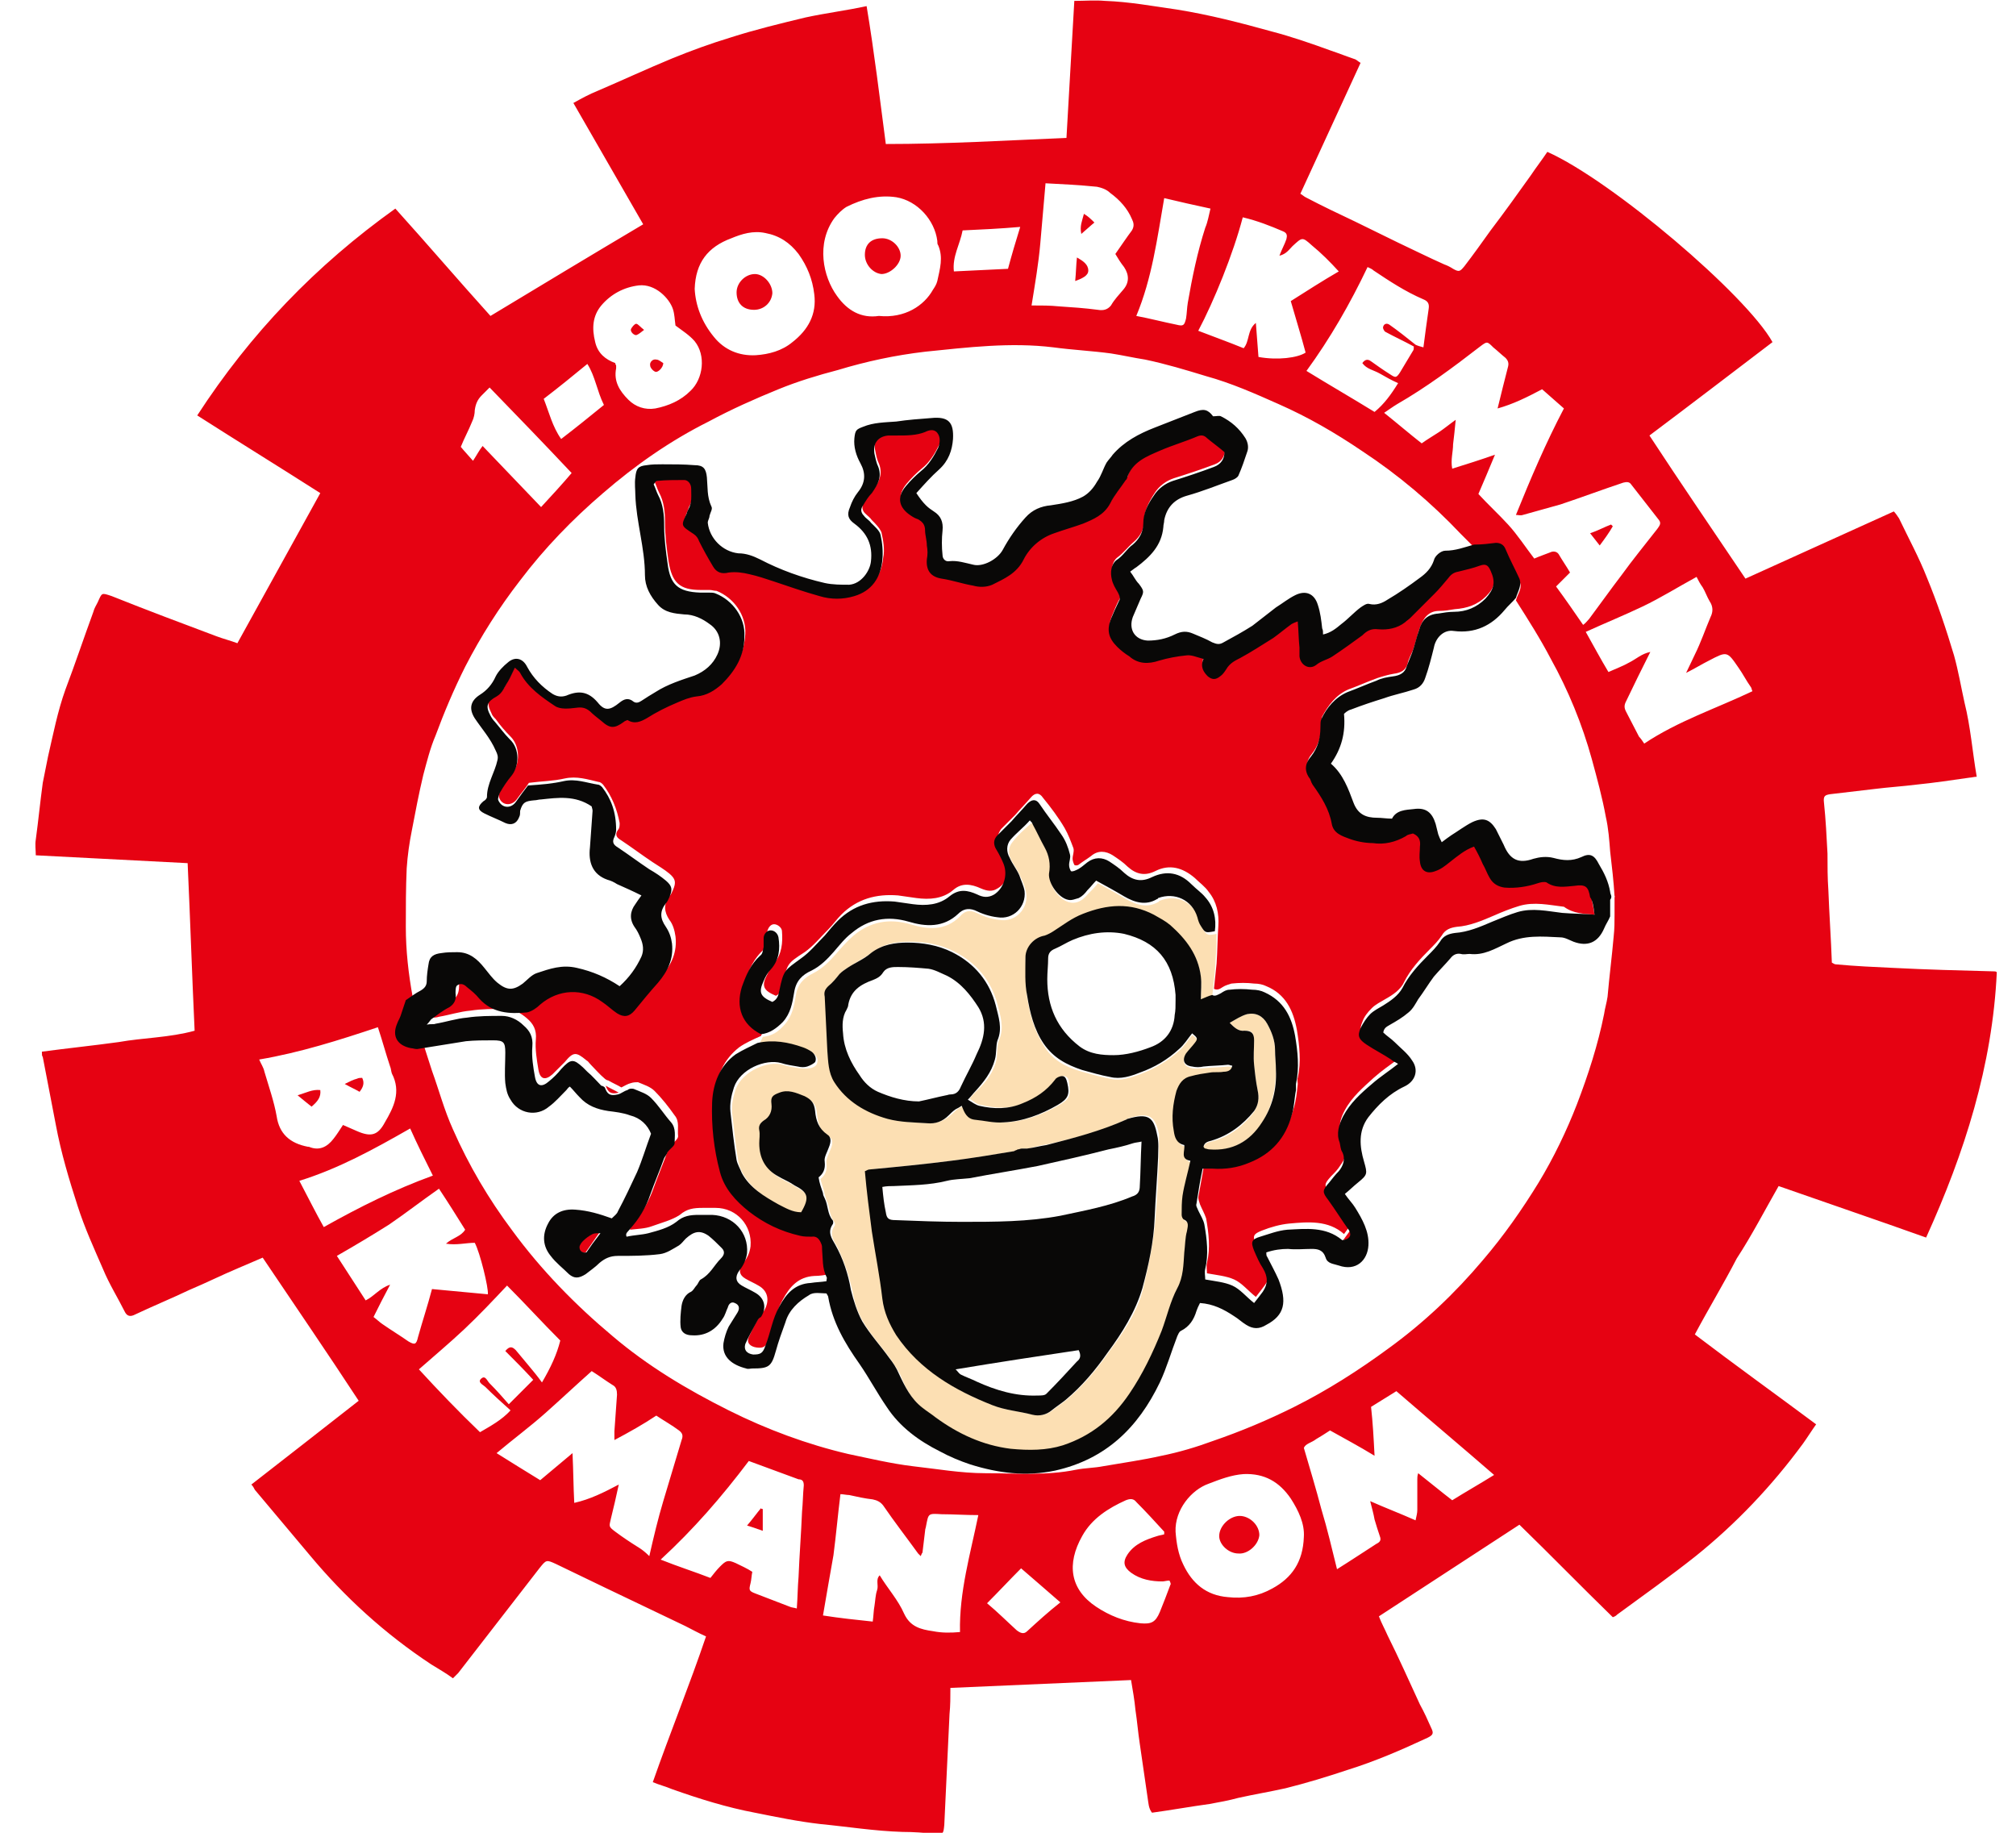 <?xml version="1.0" encoding="utf-8"?>
<!-- Generator: Adobe Illustrator 24.1.3, SVG Export Plug-In . SVG Version: 6.00 Build 0)  -->
<svg version="1.1" id="Layer_1" xmlns="http://www.w3.org/2000/svg" xmlns:xlink="http://www.w3.org/1999/xlink" x="0px" y="0px"
	 viewBox="0 0 231 210" style="enable-background:new 0 0 231 210;" xml:space="preserve">
<style type="text/css">
	.st0{fill:#FCDFB3;}
	.st1{fill:#E60212;}
	.st2{fill:none;}
	.st3{fill:#090807;}
</style>
<g id="Tan">
	<path class="st0" d="M146.2,122.6c0-0.8-0.1-1.5-0.1-2.3c0-1.1-0.4-2.1-0.9-3c-0.5-0.9-1.3-1.3-2.3-1.1c-0.7,0.2-1.3,0.6-2,1
		c0.5,0.5,1,1,1.7,0.9c0.8-0.1,1.1,0.3,1.1,1.1c0,1-0.1,1.9,0,2.8c0.1,1,0.2,1.9,0.4,2.9c0.2,0.9,0.1,1.7-0.4,2.5
		c-1.3,1.7-2.9,2.9-4.9,3.4c-0.4,0.1-0.8,0.2-0.9,0.7c0.1,0.1,0.1,0.2,0.2,0.2c0.2,0.1,0.4,0.1,0.5,0.1c2.6,0.1,4.6-1,6-3.1
		C145.7,126.9,146.2,124.8,146.2,122.6z"/>
	<path class="st0" d="M136.5,123.5c0.7-0.1,1.4-0.3,2.1-0.4c0.5-0.1,1.1,0,1.6-0.1c0.4-0.1,0.8-0.1,1-0.7c-0.2-0.1-0.4-0.1-0.5-0.1
		c-0.9,0.1-1.9,0.1-2.8,0.2c-0.4,0-0.9,0.1-1.3,0c-0.9-0.2-1.2-0.7-0.7-1.5c0.3-0.4,0.7-0.8,1-1.2c0.4-0.5,0.3-0.7-0.3-1.1
		c-0.5,0.6-0.9,1.3-1.5,1.8c-1.3,1.2-2.9,2.1-4.5,2.7c-1.1,0.4-2.2,0.8-3.4,0.5c-1.1-0.2-2.1-0.5-3.2-0.8c-1.8-0.5-3.4-1.3-4.4-3
		c-1.1-1.7-1.6-3.6-1.9-5.5c-0.2-1.4-0.1-3-0.2-4.4c0-1.2,1-2.2,2.2-2.5c0.4-0.1,0.7-0.3,1-0.5c1.1-0.7,2.2-1.5,3.4-2
		c2.7-1.1,5.4-1.3,8.1,0.1c0.7,0.3,1.3,0.7,1.9,1.2c1.9,1.5,3.3,3.4,3.5,5.9c0.1,0.8,0,1.6,0,2.6c0.5-0.2,0.9-0.3,1.3-0.5
		c0.1-1,0.2-1.9,0.3-2.9c0.1-1.4,0.2-2.9,0.2-4.3c-1,0.2-1.1,0.2-1.6-0.6c-0.2-0.3-0.3-0.7-0.4-1c-0.6-2-2.5-3-4.5-2.2
		c0,0-0.1,0-0.1,0.1c-1.3,0.8-2.6,0.4-3.8-0.3c-1-0.6-2.1-1.2-3.2-1.8c-0.3,0.4-0.7,0.8-1,1.1c-0.3,0.3-0.6,0.7-1,0.9
		c-0.3,0.2-0.8,0.3-1.2,0.2c-1.1-0.2-2.4-1.8-2.2-3c0.1-1.1-0.1-2-0.5-3c-0.5-0.9-0.9-1.8-1.4-2.7c-0.1-0.1-0.1-0.2-0.3-0.4
		c-0.8,0.7-1.6,1.4-2.2,2.2c-0.5,0.6-0.5,1.4-0.1,2.1c0.4,0.7,0.8,1.3,1.1,2c0.3,0.6,0.5,1.2,0.6,1.8c0.2,1.8-1.3,3.3-3.1,3
		c-0.9-0.1-1.8-0.4-2.6-0.8c-0.8-0.4-1.4-0.2-1.9,0.4c-1.7,1.7-3.7,1.5-5.7,0.9c-2.4-0.7-4.6-0.3-6.5,1.3c-0.8,0.7-1.4,1.4-2.1,2.2
		c-0.7,0.8-1.5,1.6-2.5,2.1c-1,0.5-1.8,1.2-2,2.5c-0.2,1.2-0.4,2.4-1.3,3.4c-0.7,0.8-1.4,1.3-2.5,1.4c-0.1,0.3-0.3,0.6-0.4,0.9
		c1.8-0.5,3.5-0.1,5.2,0.5c0.4,0.1,0.7,0.2,1,0.5c0.4,0.3,0.6,0.7,0.4,1.2c-0.1,0.3-0.6,0.5-0.9,0.5c-0.4,0.1-0.8,0-1.1,0
		c-0.6-0.1-1.3-0.2-1.9-0.4c-1.7-0.5-4.6,0.7-5.4,2.8c-0.3,0.9-0.5,1.8-0.4,2.8c0.2,1.8,0.4,3.7,0.7,5.5c0.1,0.5,0.3,1,0.6,1.5
		c1,1.7,2.6,2.7,4.2,3.6c0.8,0.5,1.6,0.9,2.6,0.9c0.9-1.6,0.8-2.3-0.8-3.1c-0.1-0.1-0.2-0.1-0.3-0.2c-0.5-0.3-1-0.5-1.5-0.8
		c-1.4-0.8-2.2-2.1-2.2-3.8c0-0.5,0-1,0-1.5c-0.1-0.5,0.1-0.9,0.5-1.1c0.7-0.5,1-1.1,0.9-1.9c-0.1-0.8,0.1-1.1,0.9-1.3
		c1-0.4,2,0,2.9,0.4c0.8,0.4,1.1,0.8,1.2,1.7c0.1,1.1,0.3,2.1,1.4,2.7c0.5,0.4,0.4,0.9,0.2,1.4c-0.2,0.6-0.6,1.2-0.5,1.7
		c0.1,0.9-0.2,1.4-0.7,1.8c0.2,0.7,0.4,1.2,0.5,1.8c0.1,0.2,0.1,0.4,0.2,0.6c0.4,0.8,0.3,1.8,0.9,2.5c0.1,0.1,0.1,0.4,0,0.5
		c-0.6,0.9-0.1,1.6,0.3,2.3c0.8,1.6,1.4,3.4,1.8,5.2c0.2,1.2,0.6,2.5,1.3,3.6c0.9,1.5,2.1,2.8,3.1,4.2c0.4,0.6,0.8,1.2,1.1,1.8
		c0.6,1.5,1.3,2.9,2.7,3.9c0.5,0.4,1,0.7,1.5,1.1c2.6,1.8,5.4,3.2,8.6,3.6c2,0.2,4,0.2,6-0.4c3.2-1,5.7-3,7.6-5.9
		c1.5-2.3,2.7-4.7,3.7-7.2c0.6-1.6,1-3.3,1.8-4.9c0.7-1.3,0.7-2.7,0.8-4.1c0-0.8,0.1-1.6,0.3-2.4c0.2-0.6,0.4-1-0.4-1.4
		c-0.1-0.1-0.2-0.3-0.2-0.5c0-0.8-0.1-1.5,0.1-2.2c0.2-1.3,0.6-2.6,0.9-4c-1.1-0.2-0.6-1.1-0.7-1.8c-0.9-0.2-1-0.8-1.2-1.6
		c-0.3-1.6-0.1-3.1,0.3-4.6C135,124.4,135.5,123.7,136.5,123.5z M95.8,123.9c-0.7-1.1-0.8-2.4-0.8-3.6c-0.1-2.1-0.2-4.2-0.3-6.2
		c0-0.5,0.1-0.8,0.4-1.2c0.5-0.4,0.8-1,1.3-1.4c0.2-0.3,0.5-0.5,0.9-0.7c0.9-0.6,1.8-1.1,2.7-1.7c1.3-1,2.7-1.2,4.2-1.2
		c1.8,0,3.5,0.3,5.1,1.1c2.6,1.3,4.3,3.4,5,6.1c0.3,1.2,0.8,2.6,0.2,4c-0.3,0.7-0.2,1.5-0.3,2.2c-0.3,1.5-1.2,2.7-2.3,3.7
		c-0.2,0.2-0.5,0.5-0.8,0.9c0.5,0.3,0.9,0.7,1.3,0.7c1.7,0.4,3.3,0.5,5-0.2c1.5-0.6,2.7-1.4,3.7-2.7c0.2-0.2,0.5-0.4,0.8-0.4
		c0.4,0,0.6,0.4,0.6,0.8c0.2,1.4,0.1,1.8-1.1,2.5c-1.9,1.1-4,1.9-6.2,2c-1.1,0.1-2.2-0.2-3.3-0.3c-0.9-0.1-1.2-0.9-1.5-1.6
		c-0.3,0.2-0.5,0.2-0.7,0.4c-0.3,0.2-0.5,0.5-0.8,0.7c-0.7,0.6-1.4,0.9-2.5,0.9c-1.5-0.1-3-0.1-4.5-0.5
		C99.4,127.4,97.2,126.1,95.8,123.9z M116.8,131.3C116.8,131.3,116.7,131.3,116.8,131.3C116.7,131.3,116.8,131.3,116.8,131.3z
		 M132.8,132.6c-0.1,2.3-0.2,4.7-0.4,7c-0.2,2.7-0.8,5.4-1.4,8c-0.7,2.8-2.3,5.1-4,7.4c-1.4,2-2.9,3.8-4.8,5.4
		c-0.5,0.4-1.1,0.8-1.6,1.2c-0.7,0.5-1.4,0.7-2.2,0.5c-1.6-0.4-3.2-0.5-4.6-1.1c-4.4-1.7-8.3-4-11-8c-0.8-1.3-1.5-2.5-1.6-4.2
		c-0.2-2.6-0.8-5.1-1.2-7.7c-0.3-2.3-0.5-4.6-0.8-6.9c0.3-0.1,0.4-0.2,0.5-0.2c3.1-0.3,6.2-0.6,9.4-1c2.4-0.3,4.8-0.7,7.2-1.1
		c0.1,0,0.3-0.1,0.4-0.2c0.2,0,0.3-0.1,0.5-0.1c0.1,0,0.2,0,0.4,0c0.1,0,0.2,0,0.2,0c0.8-0.2,1.5-0.4,2.3-0.5
		c3.1-0.7,6.2-1.5,9.1-2.9c0.1,0,0.1-0.1,0.2-0.1c2.3-0.7,3-0.2,3.4,1.9C132.8,130.9,132.8,131.7,132.8,132.6z"/>
</g>
<g id="Red">
	<path class="st1" d="M203.8,135.9c5.7,2,11.3,3.9,16.9,5.9c4.4-9.7,7.6-19.7,8.1-30.4c-0.1-0.1-0.2-0.1-0.3-0.1
		c-3.9-0.1-7.7-0.2-11.6-0.4c-2.2-0.1-4.3-0.2-6.5-0.4c-0.2,0-0.3-0.1-0.5-0.2c-0.1-2.8-0.3-5.6-0.4-8.3c-0.1-1.4-0.1-2.8-0.1-4.2
		c-0.1-1.9-0.2-3.9-0.4-5.8c-0.1-0.8,0.1-0.9,0.7-1c1.7-0.2,3.4-0.4,5.1-0.6c1.6-0.2,3.2-0.3,4.8-0.5c2-0.2,4-0.5,6.1-0.8
		c0.2,0,0.5-0.1,0.8-0.1c-0.5-2.9-0.7-5.7-1.4-8.5c-0.4-1.8-0.7-3.6-1.2-5.4c-0.9-3-1.9-6-3.1-8.9c-0.9-2.3-2.1-4.5-3.2-6.8
		c-0.2-0.3-0.4-0.6-0.6-0.8c-5.7,2.6-11.3,5.1-17,7.7c-3.7-5.5-7.4-10.9-11-16.4c4.8-3.6,9.5-7.2,14.1-10.7
		c-3-5.4-18.4-18.5-25.8-21.8c-0.6,0.9-1.3,1.8-1.9,2.7c-1.5,2.1-3,4.2-4.6,6.3c-1,1.4-2,2.8-3,4.1c-0.5,0.6-0.6,0.7-1.3,0.3
		c-0.3-0.2-0.7-0.4-1-0.5c-1.8-0.8-3.6-1.7-5.3-2.5c-1.6-0.8-3.3-1.6-4.9-2.4c-1.9-0.9-3.8-1.8-5.7-2.8c-0.2-0.1-0.4-0.3-0.6-0.4
		c2.3-5,4.6-10,6.9-15c-0.2-0.1-0.4-0.3-0.6-0.4c-0.9-0.3-1.9-0.7-2.8-1c-2.2-0.8-4.5-1.6-6.8-2.2c-3.6-1-7.1-1.9-10.8-2.5
		c-2.8-0.4-5.5-0.9-8.3-1c-1.1-0.1-2.3,0-3.5,0c-0.3,5.2-0.6,10.4-0.9,15.7c-7,0.3-13.8,0.7-20.7,0.7c-0.7-5.3-1.3-10.4-2.2-15.8
		C97,1.2,94.6,1.5,92.3,2c-2.9,0.7-5.8,1.4-8.6,2.3C81.4,5,79.2,5.8,77,6.7c-2.9,1.2-5.7,2.5-8.5,3.7c-1,0.4-1.9,0.9-2.8,1.4
		c2.7,4.7,5.3,9.2,8,13.9c-5.9,3.5-11.7,7-17.5,10.5c-3.7-4.1-7.2-8.2-10.9-12.3c-9.1,6.5-16.6,14.3-22.7,23.7
		c4.7,3,9.4,5.9,14.1,8.9c-3.2,5.8-6.3,11.4-9.5,17.2c-0.8-0.3-1.6-0.5-2.4-0.8c-4-1.5-8-3-12-4.6c-1.2-0.4-1.1-0.4-1.6,0.7
		c-0.2,0.4-0.4,0.7-0.5,1.1c-1.1,3-2.1,6-3.2,8.9c-0.9,2.5-1.4,5.1-2,7.7c-0.2,1-0.4,2-0.6,3c-0.3,2.2-0.5,4.3-0.8,6.5
		c-0.1,0.6,0,1.2,0,1.8c5.8,0.3,11.6,0.6,17.4,0.9c0.3,6.5,0.5,12.8,0.8,19.2c-2.9,0.8-5.9,0.8-8.7,1.3c-2.9,0.4-5.8,0.7-8.8,1.1
		c0,0.3,0,0.5,0.1,0.6c0.5,2.6,1,5.2,1.5,7.8c0.6,3.2,1.5,6.2,2.5,9.3c0.8,2.5,1.9,4.9,2.9,7.2c0.7,1.7,1.7,3.3,2.5,4.9
		c0.2,0.4,0.5,0.6,1,0.4c2.1-1,4.3-1.9,6.4-2.9c1.9-0.8,3.7-1.7,5.6-2.5c0.9-0.4,1.9-0.8,2.8-1.2c3.7,5.5,7.4,10.9,11,16.4
		c-4.2,3.3-8.2,6.4-12.3,9.6c0.2,0.2,0.3,0.4,0.4,0.6c2.1,2.5,4.2,5,6.3,7.5c4,4.8,8.6,9,13.9,12.5c0.8,0.5,1.7,1,2.5,1.6
		c0.2-0.2,0.4-0.4,0.6-0.6c3.1-4,6.2-8,9.3-12c0.8-1,0.8-1,1.9-0.5c1.9,0.9,3.7,1.8,5.6,2.7c3.1,1.5,6.1,2.9,9.2,4.4
		c0.8,0.4,1.5,0.8,2.4,1.2c-1.9,5.6-4.1,11-6.1,16.7c0.7,0.3,1.5,0.5,2.2,0.8c3.1,1.1,6.3,2.1,9.5,2.7c2.5,0.5,4.9,1,7.5,1.3
		c3.1,0.3,6.2,0.8,9.4,0.9c1.3,0,2.5,0.1,3.7,0.2c1,0.1,1,0,1.1-1c0.2-4.2,0.4-8.4,0.6-12.7c0.1-1,0.1-1.9,0.1-3
		c7-0.3,13.8-0.6,20.7-0.9c0.2,1.2,0.4,2.3,0.5,3.4c0.2,1.3,0.3,2.6,0.5,3.9c0.3,2.1,0.6,4.1,0.9,6.2c0.1,0.6,0.1,1.2,0.5,1.7
		c2.2-0.3,4.4-0.7,6.6-1c1.1-0.2,2.2-0.4,3.3-0.7c1.8-0.4,3.6-0.7,5.4-1.1c2.4-0.6,4.7-1.3,7.1-2.1c3.2-1,6.2-2.3,9.2-3.7
		c0.6-0.3,0.7-0.5,0.4-1.1c-0.4-0.9-0.8-1.8-1.3-2.7c-1.2-2.6-2.4-5.3-3.7-7.9c-0.3-0.7-0.7-1.4-1-2.2c5.4-3.5,10.7-7,16.1-10.5
		c3.6,3.5,7.1,7.1,10.7,10.6c0.3-0.1,0.4-0.2,0.5-0.3c3-2.2,6.1-4.4,9-6.7c4.6-3.7,8.7-8,12.3-12.9c0.5-0.7,1-1.5,1.5-2.2
		c-4.7-3.5-9.3-6.8-13.9-10.3c1.6-3,3.3-5.8,4.8-8.7C200.7,141.6,202.2,138.7,203.8,135.9z M169.6,39.7c0.8-0.6,0.8-0.6,1.5,0.1
		c0.5,0.4,0.9,0.8,1.4,1.2c0.3,0.3,0.4,0.6,0.3,1c-0.4,1.6-0.8,3.1-1.2,4.8c1.8-0.5,3.4-1.3,5.1-2.2c0.8,0.7,1.6,1.4,2.5,2.2
		c-2.1,4-3.8,8-5.5,12.2c0.3,0,0.5,0.1,0.8,0c1.4-0.4,2.9-0.8,4.3-1.2c2.4-0.8,4.8-1.7,7.2-2.5c0.4-0.1,0.7-0.1,0.9,0.2
		c1.1,1.4,2.1,2.7,3.2,4.1c0.3,0.4,0,0.7-0.2,1c-1.4,1.8-2.8,3.5-4.1,5.3c-1.3,1.7-2.5,3.4-3.7,5c-0.2,0.2-0.4,0.5-0.7,0.7
		c-1.1-1.6-2-2.9-3.1-4.4c0.5-0.5,1-1,1.6-1.6c-0.4-0.7-0.9-1.4-1.3-2.1c-0.2-0.3-0.6-0.4-1-0.2c-0.5,0.2-1.1,0.4-1.8,0.7
		c-1-1.3-1.9-2.7-3-3.9c-1.1-1.2-2.3-2.3-3.4-3.5c0.6-1.4,1.2-2.8,1.9-4.5c-1.7,0.6-3.3,1.1-4.9,1.6c-0.2-1,0.1-1.9,0.1-2.8
		c0.1-0.8,0.2-1.7,0.3-2.8c-0.7,0.5-1.3,1-1.9,1.4c-0.6,0.4-1.3,0.8-2,1.3c-1.4-1.1-2.8-2.3-4.3-3.5c0.6-0.4,1-0.7,1.5-1
		C163.4,44.4,166.5,42.1,169.6,39.7z M156.7,30.6c0.2,0.1,0.5,0.2,0.7,0.4c1.8,1.2,3.6,2.4,5.7,3.3c0.5,0.2,0.7,0.5,0.6,1.1
		c-0.2,1.4-0.4,2.8-0.6,4.4c-0.4-0.1-0.7-0.2-0.9-0.3l0,0c-1-0.8-2-1.6-3-2.3c-0.3-0.2-0.6-0.1-0.7,0.2c-0.1,0.2,0.1,0.5,0.2,0.6
		c1.1,0.6,2.2,1.1,3.3,1.7c0,0.2,0,0.4-0.1,0.5c-0.5,0.8-1,1.7-1.5,2.5c-0.4,0.6-0.5,0.6-1.1,0.2c-0.8-0.5-1.5-1-2.2-1.5
		c-0.4-0.3-0.7-0.2-1,0.2c0.5,0.7,1.3,0.8,2,1.2c0.7,0.4,1.4,0.8,2.1,1.1c-0.8,1.3-1.6,2.4-2.7,3.3c-2.6-1.6-5.2-3.1-7.8-4.7
		C152.4,38.8,154.7,34.8,156.7,30.6z M147,26.5c0.5,0.2,0.5,0.5,0.4,0.9c-0.2,0.6-0.5,1.1-0.8,1.9c0.8-0.2,1.1-0.7,1.5-1.1
		c1.1-1,1.1-1.1,2.2-0.1c1.1,0.9,2.1,1.9,3.1,3c-1.9,1.1-3.6,2.2-5.5,3.4c0.6,2.1,1.2,4,1.7,5.9c-0.9,0.6-3.2,0.9-5.4,0.5
		c-0.1-1.2-0.2-2.5-0.3-3.9c-1,0.8-0.7,2.1-1.4,2.9c-1.7-0.7-3.4-1.3-5.2-2c1.8-3.4,4-8.8,5.1-13C144.1,25.3,145.6,25.9,147,26.5z
		 M133.4,22.7c1.7,0.4,3.4,0.8,5.3,1.2c-0.2,0.8-0.3,1.5-0.6,2.2c-0.9,2.8-1.5,5.7-2,8.6c-0.1,0.6-0.1,1.2-0.2,1.8
		c-0.2,0.8-0.3,0.9-1.1,0.7c-1.5-0.3-3-0.7-4.6-1C132,31.9,132.6,27.3,133.4,22.7z M119.2,27.9c0.2-2.3,0.4-4.6,0.6-6.9
		c2,0.1,3.9,0.2,5.9,0.4c0.5,0.1,1.1,0.3,1.5,0.7c1.1,0.8,2,1.8,2.5,3c0.2,0.4,0.3,0.8,0,1.3c-0.6,0.8-1.2,1.7-1.9,2.7
		c0.3,0.5,0.6,1,1,1.5c0.6,0.9,0.6,1.8-0.1,2.6c-0.5,0.6-1,1.1-1.4,1.8c-0.4,0.5-0.9,0.6-1.5,0.5c-1.5-0.2-3-0.3-4.5-0.4
		c-1-0.1-1.9-0.1-3.1-0.1C118.6,32.5,119,30.2,119.2,27.9z M110.3,26.4c2.2-0.1,4.3-0.2,6.6-0.4c-0.5,1.6-1,3.3-1.4,4.8
		c-2.1,0.1-4.1,0.2-6.2,0.3C109.1,29.4,110,28,110.3,26.4z M95.6,25c0.4-0.5,0.9-1,1.4-1.3c1.8-0.9,3.7-1.4,5.7-1.1
		c2.4,0.4,4.4,2.6,4.7,5c0,0.2,0,0.4,0.1,0.5c0.6,1.4,0.2,2.7-0.1,4.1c-0.1,0.4-0.3,0.7-0.5,1c-1,1.8-3.2,3.3-6.2,3
		c-2,0.3-3.6-0.6-4.8-2.3C94.3,31.7,93.5,27.9,95.6,25z M83.8,27.3c1.2-0.5,2.5-0.9,3.9-0.6c1.6,0.3,2.8,1.1,3.8,2.4
		c1,1.4,1.6,2.9,1.8,4.6c0.3,2.3-0.7,4.1-2.5,5.5c-1.2,1-2.7,1.4-4.2,1.5c-1.9,0.1-3.6-0.6-4.8-2.1c-1.4-1.7-2.1-3.6-2.2-5.5
		C79.7,30.1,81.1,28.3,83.8,27.3z M68.9,35c1.1-1.3,2.6-2.1,4.3-2.3c1.9-0.2,3.5,1.5,3.9,2.7c0.2,0.6,0.2,1.2,0.3,1.9
		c0.8,0.6,1.6,1.1,2.2,1.8c1.3,1.6,1,4.3-0.5,5.7c-1.1,1.1-2.5,1.7-4,2c-1.2,0.2-2.3-0.2-3.1-1c-1-1-1.7-2.1-1.4-3.6
		c0-0.1,0-0.2,0-0.3c0-0.1-0.1-0.1-0.1-0.3c-1.1-0.4-2-1.1-2.3-2.4C67.8,37.6,67.9,36.2,68.9,35z M67.3,41.7
		c0.9,1.4,1.1,3.1,1.9,4.7c-1.6,1.3-3.2,2.6-4.9,3.9c-1-1.4-1.4-3.1-2-4.6C64,44.4,65.6,43.1,67.3,41.7z M54.1,48.3
		c0.2-0.4,0.3-0.9,0.3-1.3c0.1-0.7,0.3-1.2,0.8-1.7c0.3-0.3,0.6-0.6,0.9-0.9c3.2,3.3,6.3,6.5,9.4,9.8c-1.1,1.3-2.3,2.6-3.5,3.9
		c-2.2-2.3-4.4-4.6-6.7-7c-0.4,0.5-0.7,1.1-1.1,1.7c-0.6-0.7-1-1.1-1.4-1.6C53.2,50.2,53.7,49.3,54.1,48.3z M31.7,127.9
		c-0.3-1.7-0.9-3.4-1.4-5.1c-0.1-0.5-0.4-0.9-0.6-1.4c4.7-0.8,9.1-2.2,13.6-3.7c0.5,1.5,0.9,3,1.4,4.5c0.1,0.2,0.1,0.5,0.2,0.8
		c1.1,2.1,0.2,3.9-0.8,5.6c-0.8,1.5-1.6,1.7-3.2,1c-0.5-0.2-1.1-0.5-1.6-0.7c-0.4,0.6-0.7,1.1-1.1,1.6c-0.7,0.9-1.6,1.4-2.8,0.9
		c0,0-0.1,0-0.1,0C33.2,131,32,129.9,31.7,127.9z M34.3,135.3c4.5-1.4,8.5-3.6,12.7-6c0.8,1.8,1.7,3.6,2.6,5.4
		c-4.4,1.6-8.4,3.6-12.5,5.9C36.2,139,35.3,137.2,34.3,135.3z M46.8,153.7c-1-0.7-2-1.3-3-2c-0.3-0.2-0.6-0.5-1-0.8
		c0.6-1.2,1.2-2.4,1.9-3.7c-1.2,0.4-1.8,1.3-2.8,1.8c-1.1-1.7-2.2-3.4-3.3-5.1c2.1-1.2,4.1-2.4,6-3.6c1.9-1.3,3.7-2.7,5.7-4.1
		c1,1.5,2,3.1,3,4.7c-0.5,0.8-1.4,0.9-2.2,1.6c1.2,0.2,2.3-0.1,3.3-0.1c0.6,1.1,1.6,5.2,1.5,5.9c-2.1-0.2-4.2-0.4-6.4-0.6
		c-0.5,1.9-1.1,3.7-1.6,5.5C47.7,154.1,47.5,154.1,46.8,153.7z M48,156.9c1.7-1.5,3.5-3,5.2-4.6s3.3-3.3,4.9-5
		c2.1,2.1,4,4.2,6.1,6.3c-0.4,1.6-1.1,3.1-2.1,4.8c-0.5-0.7-1-1.3-1.5-1.9c-0.5-0.6-1-1.2-1.5-1.8c-0.4-0.4-0.7-0.5-1.2,0.1
		c1.1,1.1,2.2,2.2,3.2,3.3c-1,1-1.9,1.9-2.8,2.8c-0.7-0.8-1.4-1.6-2.2-2.4c-0.3-0.3-0.5-1-1-0.5c-0.4,0.4,0.3,0.7,0.5,0.9
		c0.9,0.9,1.9,1.8,2.9,2.7c-1,1.1-2.3,1.8-3.5,2.5C52.5,161.7,50.2,159.3,48,156.9z M73,177.2c-0.8-0.5-1.7-1.1-2.5-1.7
		c-0.8-0.6-0.7-0.6-0.5-1.5c0.3-1.2,0.6-2.5,0.9-3.9c-1.7,0.9-3.3,1.7-5.1,2.1c-0.1-1.9-0.1-3.6-0.2-5.7c-1.3,1.1-2.5,2.1-3.7,3.1
		c-1.8-1.1-3.4-2.1-5-3.1c1.9-1.6,3.8-3,5.6-4.6c1.8-1.6,3.5-3.2,5.3-4.8c0.8,0.5,1.6,1.1,2.4,1.6c0.4,0.2,0.5,0.6,0.5,1.1
		c-0.1,1.4-0.2,2.8-0.3,4.2c0,0.2,0,0.5,0,1c1.7-0.9,3.3-1.8,4.8-2.8c0.9,0.6,1.8,1.1,2.6,1.7c0.4,0.3,0.5,0.6,0.3,1.1
		c-0.7,2.3-1.4,4.7-2.1,7c-0.6,2-1.1,4.1-1.6,6.3C73.9,177.8,73.5,177.5,73,177.2z M92.1,170.2c-0.1,1-0.1,2-0.2,3
		c-0.1,2.5-0.3,5-0.4,7.5c-0.1,1.1-0.1,2.3-0.2,3.6c-0.3-0.1-0.6-0.1-0.8-0.2c-1.3-0.5-2.6-1-3.9-1.5c-0.8-0.3-0.8-0.4-0.6-1.2
		c0.1-0.4,0.1-0.8,0.2-1.3c-0.6-0.4-1.3-0.7-1.9-1c-0.9-0.4-1.1-0.3-1.8,0.4c-0.4,0.4-0.7,0.8-1.1,1.3c-1.8-0.7-3.7-1.3-5.7-2.1
		c3.8-3.5,7-7.2,10.1-11.3c1.9,0.7,3.8,1.4,5.7,2.1C92,169.5,92.1,169.8,92.1,170.2z M110,187c-1.1,0.1-2.1,0.1-3.1-0.1
		c-1.4-0.2-2.6-0.5-3.3-2c-0.7-1.6-1.9-2.9-2.8-4.4c-0.5,0.5-0.1,1.1-0.3,1.7c-0.2,0.6-0.2,1.2-0.3,1.8c-0.1,0.5-0.1,1.1-0.2,1.8
		c-1.9-0.2-3.8-0.4-5.7-0.7c0.4-2.4,0.8-4.6,1.2-6.9c0.3-2.3,0.5-4.6,0.8-7c0.3,0,0.7,0.1,1,0.1c0.9,0.2,1.8,0.4,2.7,0.5
		c0.5,0.1,0.9,0.3,1.2,0.7c1.3,1.9,2.7,3.7,4,5.5c0.1,0.1,0.1,0.1,0.3,0.3c0.1-0.2,0.1-0.3,0.2-0.4c0.1-0.8,0.2-1.6,0.3-2.5
		c0-0.2,0.1-0.4,0.1-0.5c0.3-1.5,0.2-1.5,1.8-1.4c1.3,0,2.7,0.1,4.2,0.1C111.2,178,109.9,182.4,110,187z M117.7,186.9
		c-0.4,0.4-0.8,0.2-1.2-0.1c-1.1-1-2.2-2.1-3.4-3.1c1.4-1.4,2.6-2.7,3.9-4c1.5,1.3,2.9,2.5,4.5,3.9
		C120.1,184.7,118.9,185.8,117.7,186.9z M134.1,181.6c-0.4,1.1-0.8,2.1-1.2,3.1c-0.5,1.2-1,1.4-2.2,1.3c-1.9-0.2-3.6-0.9-5.1-1.9
		c-3-2-3.4-4.9-1.6-8.1c1.1-2,3-3.2,5-4.1c0.5-0.2,0.9-0.2,1.2,0.2c1.1,1.1,2.1,2.2,3.2,3.4c0,0.1,0,0.1,0,0.3
		c-0.3,0.1-0.5,0.1-0.8,0.2c-1.3,0.4-2.6,0.9-3.4,2.1c-0.6,0.9-0.4,1.5,0.4,2.1c1.1,0.8,2.4,1,3.6,1c0.2,0,0.5-0.1,0.8-0.1
		C134.1,181.3,134.2,181.5,134.1,181.6z M145.8,182c-1.6,0.9-3.3,1.2-5.1,1c-2.5-0.2-4.1-1.6-5.1-3.7c-0.6-1.2-0.8-2.5-0.9-3.8
		c-0.1-2.5,1.8-4.8,3.8-5.5c1.3-0.5,2.6-1,4-1.1c2.4-0.1,4.1,0.9,5.4,2.8c0.9,1.4,1.6,2.9,1.5,4.4C149.3,179,148,180.8,145.8,182z
		 M166.4,171.9c-1.3-1-2.5-2-3.9-3.1c-0.1,0.3-0.1,0.5-0.1,0.7c0,1.2,0,2.4,0,3.5c0,0.4-0.1,0.7-0.2,1.2c-1.8-0.8-3.4-1.4-5.2-2.2
		c0.2,0.8,0.4,1.5,0.5,2.1c0.2,0.7,0.4,1.3,0.6,1.9c0.2,0.5,0,0.7-0.4,0.9c-1.4,0.9-2.9,1.9-4.5,2.9c-0.6-2.4-1.1-4.6-1.8-6.9
		c-0.6-2.3-1.3-4.6-2-7c0.2-0.5,0.9-0.6,1.4-1c0.5-0.3,1-0.6,1.6-1c1.6,0.9,3.3,1.8,5.1,2.9c-0.1-2-0.2-3.8-0.4-5.6
		c1-0.6,1.9-1.2,2.9-1.8c3.7,3.2,7.4,6.3,11.2,9.6C169.6,170,168,170.9,166.4,171.9z M185,102.9c0,0.6,0,1.3,0,1.9
		c0,0.8,0,1.6-0.1,2.5c-0.2,2.3-0.5,4.6-0.7,6.9c-0.1,0.7-0.3,1.3-0.4,2c-0.7,3.5-1.8,6.9-3.1,10.3c-1.2,3.1-2.7,6.2-4.4,9
		c-1.9,3.1-4,6.1-6.4,8.9c-3.2,3.8-6.8,7.2-10.8,10.1c-3.4,2.5-7,4.8-10.8,6.7c-3,1.5-6.1,2.8-9.3,3.9c-1.9,0.7-3.9,1.3-5.9,1.7
		c-2.2,0.5-4.4,0.8-6.7,1.2c-1,0.2-2.1,0.2-3.1,0.4c-3.4,0.7-6.9,0.4-10.4,0.4c-2.8,0-5.6-0.5-8.3-0.8c-2.5-0.3-5-0.9-7.4-1.4
		c-4.7-1.1-9.3-2.8-13.7-5c-4.8-2.4-9.3-5.1-13.3-8.5c-4.3-3.6-8.2-7.6-11.5-12.1c-2.7-3.6-5-7.5-6.8-11.6c-1-2.2-1.6-4.5-2.4-6.7
		c-0.3-0.9-0.6-1.9-0.9-2.8c-0.2,0-0.4-0.1-0.7-0.1c-1.5-0.3-2.1-1.3-1.6-2.8c0.1-0.3,0.3-0.6,0.4-0.9c0.2-0.6,0.4-1.2,0.6-1.8
		c-0.5-2.7-0.8-5.4-0.8-8.1c0-2.2,0-4.5,0.1-6.7c0.1-1.5,0.3-2.9,0.6-4.4c0.4-2.1,0.8-4.2,1.3-6.3c0.4-1.5,0.8-3.1,1.4-4.5
		c1-2.7,2.1-5.3,3.4-7.9c1.8-3.5,3.9-6.8,6.3-9.9c2.8-3.7,6-7,9.5-10c3.7-3.2,7.7-6,12.1-8.2c2.6-1.4,5.3-2.6,8-3.7
		c2.2-0.9,4.5-1.6,6.8-2.2c3.3-1,6.6-1.7,10-2.1c4.9-0.5,9.8-1.1,14.7-0.5c2.2,0.3,4.4,0.4,6.6,0.7c1.3,0.2,2.6,0.5,3.9,0.7
		c2.4,0.5,4.7,1.2,7,1.9c2.9,0.8,5.6,2,8.3,3.2c3.4,1.5,6.5,3.3,9.6,5.4c4.1,2.7,7.9,5.9,11.3,9.5c0.5,0.5,1,1,1.5,1.5
		c0.8-0.1,1.6-0.2,2.5-0.2c0.5,0,0.9,0.2,1.1,0.7c0.5,1.1,1.1,2.2,1.6,3.4c0.4,0.8-0.2,1.4-0.4,2.2c1.4,2.2,2.8,4.4,4,6.7
		c2,3.6,3.6,7.5,4.7,11.5c0.6,2.2,1.2,4.4,1.6,6.6c0.3,1.3,0.4,2.7,0.5,4c0.2,1.7,0.4,3.4,0.5,5.1C185.1,102.5,185,102.7,185,102.9z
		 M188.4,85.2c-0.2-0.3-0.4-0.6-0.6-0.8c-0.5-1-1-1.9-1.5-2.9c-0.2-0.4-0.2-0.7,0-1.1c0.9-1.9,1.8-3.7,2.8-5.7
		c-1,0.2-1.6,0.8-2.4,1.2c-0.7,0.4-1.5,0.7-2.4,1.1c-0.9-1.5-1.7-3-2.6-4.6c2.2-1,4.4-1.9,6.5-2.9c2.1-1,4-2.2,6.2-3.4
		c0.2,0.4,0.4,0.8,0.7,1.2c0.3,0.5,0.5,1.1,0.8,1.6c0.4,0.6,0.4,1.2,0.1,1.8c-0.6,1.4-1.1,2.9-1.8,4.3c-0.3,0.6-0.6,1.3-1,2.1
		c1-0.5,1.8-1,2.6-1.4c2.1-1.1,2.1-1.1,3.4,0.8c0.5,0.7,0.9,1.5,1.4,2.2c0.1,0.1,0.1,0.3,0.2,0.5C196.6,81.2,192.3,82.6,188.4,85.2z
		"/>
	<path class="st1" d="M182.7,104.8c-0.1-0.8-0.3-1.6-0.4-2.3c-0.2-1.3-0.5-1.5-1.8-1.3c-1.1,0.1-2.2,0.3-3.2-0.4
		c-0.2-0.1-0.7-0.1-1,0.1c-1.2,0.4-2.5,0.6-3.8,0.5c-0.8-0.1-1.4-0.4-1.7-1.1c-0.3-0.5-0.5-1.1-0.8-1.6c-0.3-0.7-0.7-1.3-1-2
		c-1.2,0.4-2,1.2-2.8,1.8c-0.5,0.4-1,0.8-1.6,1c-1,0.5-1.7,0-1.8-1.1c-0.1-0.6,0-1.1,0-1.7c0.1-0.7-0.1-1.2-0.8-1.5
		c-0.2,0.1-0.5,0.2-0.8,0.3c-1.2,0.7-2.5,1-3.8,0.8c-0.9-0.1-1.8-0.2-2.7-0.5c-0.8-0.3-1.8-0.6-2-1.7c-0.3-1.7-1.2-3.1-2.2-4.5
		c-0.2-0.2-0.3-0.5-0.4-0.8c-0.5-0.9-0.4-1.7,0.2-2.4c0.8-1,1.1-2.1,1.1-3.4c0-0.3,0-0.6,0.1-0.9c0.7-1.3,1.6-2.5,3-3.1
		c1.1-0.4,2.2-0.9,3.3-1.3c0.6-0.2,1.3-0.4,1.9-0.5c0.8-0.1,1.4-0.4,1.6-1.2c0.1-0.5,0.4-1,0.6-1.5c0.3-0.8,0.5-1.8,0.8-2.6
		c0.4-1.1,1-1.9,2.2-1.9c0.6,0,1.2-0.1,1.8-0.2c1.4-0.1,2.6-0.5,3.6-1.5c1-1,1.2-1.9,0.6-3.2c-0.3-0.6-0.5-0.7-1.2-0.6
		c-0.8,0.2-1.7,0.5-2.5,0.7c-0.5,0.1-0.8,0.4-1.2,0.8c-0.5,0.6-1,1.1-1.5,1.7c-0.9,1-1.9,1.9-2.8,2.8c-0.2,0.2-0.4,0.4-0.6,0.5
		c-0.9,0.7-2,0.9-3.1,0.8c-0.8,0-1.2,0.2-1.8,0.7c-1.1,0.9-2.2,1.7-3.4,2.4c-0.6,0.4-1.3,0.5-1.9,1c-0.7,0.7-1.8,0.1-1.9-1
		c0-0.3,0-0.7,0-1c-0.1-1-0.1-1.9-0.2-3c-0.4,0.1-0.6,0.2-0.7,0.3c-0.7,0.5-1.3,1.1-2.1,1.6c-1.2,0.8-2.5,1.6-3.8,2.3
		c-0.7,0.4-1.3,0.7-1.6,1.3c-0.2,0.3-0.4,0.6-0.7,0.8c-0.5,0.4-1,0.4-1.4,0c-0.5-0.5-1-1.1-0.5-2c-0.7-0.1-1.4-0.4-2-0.4
		c-1,0.1-2.1,0.3-3.1,0.6c-1.2,0.4-2.4,0.4-3.4-0.5c-0.5-0.4-1-0.7-1.4-1.1c-1-0.9-1.2-1.9-0.7-3.2c0.3-0.7,0.5-1.3,0.9-2
		c0.2-0.4,0.1-0.7-0.1-1c-0.3-0.5-0.6-1-0.7-1.5c-0.2-0.8-0.1-1.7,0.5-2.2c0.7-0.5,1.2-1.2,1.9-1.8c0.7-0.6,1.2-1.4,1.2-2.4
		c0-1.2,0.6-2.3,1.2-3.2c0.5-0.8,1.3-1.4,2.2-1.7c1.6-0.5,3.1-1,4.7-1.6c0.8-0.3,1.1-0.9,1.2-1.7c-0.7-0.6-1.3-1.1-2-1.6
		c-0.4-0.3-0.7-0.4-1.1-0.2c-1.4,0.5-2.9,0.9-4.2,1.6c-1.6,0.7-3.3,1.4-3.9,3.3c0,0-0.1,0.1-0.1,0.1c-0.6,0.9-1.3,1.8-1.8,2.7
		c-0.7,1.3-1.9,1.9-3.1,2.3c-1.1,0.4-2.2,0.7-3.3,1.1c-1.6,0.5-2.8,1.6-3.5,3c-0.8,1.6-2.2,2.2-3.6,2.9c-0.7,0.4-1.5,0.3-2.2,0.1
		c-1.2-0.2-2.4-0.6-3.6-0.8c-1.2-0.2-1.8-1-1.7-2.2c0.1-0.5,0-1,0-1.6c-0.1-0.6-0.3-1.1-0.2-1.7c0-0.6-0.3-1-0.8-1.3
		c-0.2-0.2-0.5-0.3-0.8-0.4c-1.5-0.8-1.7-2.1-0.6-3.4c0.5-0.6,1.1-1.2,1.7-1.7c0.9-0.7,1.5-1.7,2-2.7c0.3-0.5,0.4-1.2-0.1-1.7
		c-0.4-0.5-1-0.2-1.4-0.1c-1.1,0.4-2.2,0.4-3.2,0.4c-0.3,0-0.7,0-1,0c-1.2,0.1-1.9,0.9-1.6,2.1c0.1,0.5,0.2,1,0.4,1.4
		c0.5,1.2,0,2.2-0.7,3.1c-0.3,0.4-0.7,0.9-1,1.4c-0.3,0.4-0.2,0.9,0.1,1.2c0.3,0.3,0.6,0.5,0.8,0.8c0.4,0.4,0.9,0.9,1.1,1.4
		c0.2,0.9,0.4,2,0.2,2.9c-0.2,2-1.2,3.5-3.2,4.1c-1.3,0.4-2.7,0.4-4,0c-1.8-0.5-3.5-1.1-5.3-1.7c-0.9-0.3-1.8-0.6-2.7-0.8
		c-0.8-0.2-1.7-0.3-2.4-0.2c-0.8,0.1-1.4-0.1-1.8-0.7c-0.6-0.9-1-1.9-1.6-2.9c-0.2-0.3-0.4-0.6-0.6-0.8c-1.4-0.9-1.4-0.9-0.8-2.4
		c0.1-0.2,0.1-0.4,0.2-0.5c0.4-0.7,0.3-1.5,0.3-2.3c0-0.5-0.4-0.9-0.8-1c-1-0.1-2.1,0-3.1,0.1c-0.1,0-0.2,0.2-0.4,0.4
		c0.2,0.4,0.3,0.8,0.5,1.2c0.6,1.1,0.7,2.3,0.7,3.5c0,1.5,0.2,3,0.4,4.4c0.4,2.5,1.3,3.3,3.7,3.3c0.3,0,0.7,0,1,0
		c0.3,0,0.5,0.1,0.8,0.1c2,0.8,3.4,2.8,3.3,4.9c-0.1,2.2-1.1,4-2.6,5.5c-0.8,0.8-1.7,1.3-2.9,1.4c-0.7,0.1-1.5,0.4-2.2,0.7
		c-1.2,0.5-2.4,1.1-3.5,1.8c-0.7,0.4-1.4,0.8-2.2,0.2c-0.2,0.1-0.2,0.2-0.4,0.2c-1,0.8-1.6,0.8-2.6-0.1c-0.4-0.4-0.9-0.7-1.3-1.1
		c-0.5-0.5-0.9-0.6-1.6-0.4c-0.8,0.1-1.8,0.2-2.4-0.2c-1.5-1-3.1-2.1-4-3.8c-0.1-0.2-0.3-0.3-0.6-0.6c-0.3,0.6-0.5,1.1-0.8,1.6
		c-0.4,0.6-0.5,1.3-1.3,1.7c-1.1,0.5-1.3,1-0.7,2.2c0.1,0.3,0.3,0.5,0.5,0.7c0.5,0.7,1.1,1.4,1.7,2c1.1,1.1,1.1,3.1,0.2,4.2
		c-0.5,0.6-0.9,1.2-1.3,1.9c-0.2,0.3-0.3,0.7-0.2,0.9c0.3,0.9,1.4,1,2,0.2c0.5-0.7,1.1-1.4,1.4-1.9c1.5-0.2,2.8-0.2,4.1-0.5
		c1.4-0.3,2.6,0.1,3.9,0.4c0.2,0,0.4,0.2,0.5,0.3c1,1.3,1.6,2.8,1.9,4.4c0,0.3,0,0.6-0.2,0.8c-0.4,0.6-0.1,0.9,0.4,1.2
		c1.2,0.8,2.4,1.7,3.6,2.5c0.6,0.4,1.3,0.8,1.9,1.3c0.7,0.6,0.8,1,0.4,1.9c-0.1,0.2-0.2,0.5-0.4,0.7c-0.7,0.9-0.6,1.8,0,2.7
		c0.4,0.5,0.6,1.2,0.7,1.9c0.2,1.7-0.4,3.2-1.6,4.5c-0.9,1-1.8,2.1-2.7,3.2c-0.6,0.7-1.2,0.8-2,0.3c-0.6-0.4-1.1-0.9-1.7-1.3
		c-2.2-1.6-5-1.5-7.1,0.3c-0.5,0.4-1,0.8-1.5,0.9c-2,0.2-4,0.2-5.5-1.6c-0.4-0.5-1-0.8-1.4-1.3c-0.3-0.3-0.8-0.5-1.1-0.2
		c-0.2,0.2-0.2,0.6-0.2,0.9c0,0.7-0.2,1.2-0.7,1.6c-0.7,0.5-1.4,0.9-2.1,1.4c-0.2,0.1-0.3,0.3-0.5,0.6c0.5,0,0.7,0,1-0.1
		c1.2-0.2,2.4-0.6,3.6-0.7c1.3-0.2,2.6-0.2,4-0.2c1,0,1.8,0.5,2.5,1.1c0.7,0.6,1.1,1.3,1,2.4c-0.1,1.1,0.1,2.3,0.3,3.5
		c0.2,1.1,0.8,1.2,1.6,0.5c0.5-0.5,1-1,1.4-1.4c1-1.2,1.3-1.2,2.5-0.2c0.2,0.1,0.3,0.3,0.5,0.5c0.5,0.5,1,1.1,1.6,1.6
		c0.1,0.1,0.3,0.2,0.4,0.2h0c0.5,0.3,1,0.5,1.5,0.8c0.4-0.2,0.7-0.4,1.1-0.5c0.3-0.1,0.6-0.1,0.8-0.1c0.7,0.3,1.4,0.5,1.9,1
		c0.8,0.8,1.6,1.8,2.3,2.8c0.6,0.7,0.3,1.6,0.4,2.4c0,0.3-0.5,0.7-0.8,1c-0.2,0.2-0.3,0.4-0.4,0.7c-0.5,1.4-1.1,2.8-1.6,4.2
		c-0.5,1.4-1.2,2.8-2.3,3.9c-0.2,0.2-0.5,0.4-0.4,0.9c0.8-0.1,1.7-0.1,2.5-0.4c1.1-0.4,2.3-0.7,3.2-1.3c0.8-0.7,1.6-0.8,2.6-0.8
		c0.5,0,1,0,1.5,0c2.4,0,4.2,2,4,4.4c-0.1,0.8-0.4,1.4-0.9,2c-0.5,0.7-0.4,1.3,0.3,1.7c0.5,0.3,1,0.5,1.5,0.8
		c1.1,0.6,1.3,1.7,0.7,2.8c-0.1,0.2-0.3,0.3-0.4,0.4c-0.5,0.9-1,1.8-1.4,2.7c-0.3,0.7,0.2,1.1,0.9,1.2c0.8,0.1,1.1-0.1,1.4-1
		c0.5-1.5,0.8-3.1,1.6-4.5c0.8-1.5,1.8-2.6,3.6-2.7c0.6,0,1.2-0.1,1.8-0.2c0-0.2,0.1-0.4,0-0.5c-0.5-1-0.4-2.1-0.5-3.1
		c0-0.2-0.1-0.5-0.1-0.7c-0.2-0.5-0.5-0.8-1.1-0.8c-0.4,0-0.9,0-1.3-0.1c-2.2-0.5-4.2-1.4-5.9-2.8c-1.5-1.2-2.8-2.6-3.3-4.5
		c-0.7-2.6-1.1-5.3-0.9-8c0.1-2.2,0.9-4.1,2.7-5.5c0.7-0.5,1.6-0.9,2.5-1.3c0.1-0.3,0.3-0.6,0.4-0.9c-2.1-1.1-2.9-3.2-2.2-5.4
		c0.4-1.3,1-2.6,2.1-3.6c0.2-0.2,0.3-0.7,0.4-1c0.1-0.3,0-0.7,0-1c0.1-0.5,0.4-0.9,0.8-0.9c0.4,0,0.9,0.4,0.9,0.8
		c0.1,1.3,0,2.6-0.9,3.7c-0.4,0.4-0.6,0.9-0.8,1.3c-0.7,1.3-0.4,1.8,1,2.4c0.5-0.2,0.7-0.8,0.8-1.3c0.5-2.4,0.5-2.4,2.5-3.7
		c1-0.7,1.8-1.7,2.7-2.6c0.5-0.5,1-1.2,1.5-1.7c1.8-1.8,4-2.4,6.5-2.2c0.7,0.1,1.4,0.2,2.1,0.3c1.5,0.2,3,0.1,4.2-0.9
		c1-0.9,2.1-0.7,3.2-0.2c0.7,0.3,1.3,0.4,1.9,0c1.1-0.6,1.6-2.2,1.1-3.5c-0.2-0.5-0.5-1.1-0.8-1.6c-0.4-0.6-0.3-1.1,0.1-1.7
		c0.5-0.5,1.1-1.1,1.6-1.6c0.6-0.7,1.2-1.3,1.8-2c0.5-0.6,1-0.6,1.4,0c0.9,1.1,1.8,2.3,2.5,3.5c0.4,0.7,0.7,1.5,1,2.3
		c0.1,0.4-0.1,0.8-0.1,1.2c0,0.2,0.1,0.5,0.2,0.7c0.1,0.1,0.4,0.1,0.6-0.1c0.4-0.3,0.9-0.6,1.3-0.9c0.8-0.7,1.7-0.6,2.5-0.1
		c0.6,0.4,1.2,0.8,1.7,1.3c1,0.9,2,1.1,3.2,0.5c1.6-0.8,3.1-0.4,4.5,0.8c0.5,0.5,1.2,1,1.6,1.6c0.9,1.1,1.2,2.5,1.1,3.9
		c-0.1,1.4-0.1,2.9-0.2,4.3c-0.1,1-0.2,1.9-0.3,2.9c0.4,0.2,0.7,0,1-0.2c0.3-0.2,0.7-0.3,1-0.4c0.9-0.1,1.8-0.1,2.6,0
		c0.5,0,1,0.1,1.4,0.3c2.2,0.9,3.1,2.8,3.5,5c0.3,1.8,0.5,3.7,0.1,5.5c-0.1,0.2,0,0.5,0,0.7c-0.1,1-0.2,2-0.5,2.9
		c-0.7,2.5-2.3,4.4-4.8,5.4c-1.4,0.5-2.8,0.8-4.3,0.7c-0.4,0-0.8,0-1.1,0c-0.2,1.4-0.5,2.8-0.7,4c0,0.2,0.1,0.5,0.2,0.8
		c0.2,0.5,0.5,1,0.7,1.6c0.3,1.7,0.5,3.4,0.1,5.1c-0.1,0.4,0,0.8,0,1.2c1.1,0.2,2.2,0.3,3.1,0.7c0.9,0.4,1.6,1.3,2.5,2
		c0.4-0.5,0.7-0.9,1-1.3c0.7-0.9,0.7-1.8,0-2.7c-0.4-0.6-0.7-1.3-1-2c-0.4-1-0.3-1.2,0.7-1.6s2.1-0.7,3.1-0.8
		c2.2-0.2,4.5-0.4,6.3,1.2c0.3-0.4,0.5-0.7,0.8-1.1c-0.8-1.2-1.6-2.4-2.4-3.5c-0.7-1-0.7-1.1,0.1-2c0.4-0.4,0.8-0.8,1.1-1.3
		c0.5-0.7,0.8-1.3,0.4-2.2c-0.2-0.3-0.2-0.7-0.3-1.1c-0.4-1.1-0.1-2.1,0.4-3c0.8-1.5,2.1-2.6,3.3-3.7c0.9-0.8,1.9-1.5,3-2.3
		c-0.3-0.2-0.5-0.4-0.8-0.5c-0.9-0.6-1.9-1.1-2.8-1.7c-0.9-0.5-1.1-1-0.7-1.9c0.2-0.6,0.6-1.1,1.1-1.6c0.4-0.4,1-0.7,1.5-1
		c0.9-0.5,1.8-1.1,2.2-2c0.7-1.4,1.8-2.6,2.9-3.7c0.5-0.5,1-1,1.4-1.6c0.4-0.7,1-0.9,1.7-1c1.5-0.1,2.9-0.7,4.3-1.3
		c0.9-0.4,1.9-0.8,2.9-1.1c1.7-0.5,3.4-0.1,5.1,0.1C180.3,104.7,181.5,104.7,182.7,104.8C182.8,104.8,182.8,104.7,182.7,104.8z"/>
	<path class="st1" d="M66.7,142.2c-0.2,0.2-0.4,0.5-0.4,0.7c0,0.4,0.3,0.7,0.8,0.6c0.5-0.7,0.9-1.3,1.6-2.3c-0.5,0.1-0.7,0-0.9,0.1
		C67.4,141.6,67,141.9,66.7,142.2z"/>
	<path class="st1" d="M184.8,60.3c-0.1-0.1-0.1-0.1-0.2-0.2c-0.8,0.3-1.5,0.7-2.4,1c0.4,0.5,0.7,0.9,1.1,1.4
		C183.9,61.7,184.4,61,184.8,60.3z"/>
	<path class="st1" d="M142.2,173.7c-1.2-0.1-2.5,1.1-2.5,2.3c0,1,1.1,2,2.2,2c1.1,0.1,2.3-1,2.4-2.1
		C144.3,174.8,143.3,173.8,142.2,173.7z"/>
	<path class="st1" d="M85.6,174.8c0.7,0.2,1.2,0.4,1.8,0.6c0-0.9,0-1.7,0-2.5c-0.1,0-0.2,0-0.2-0.1
		C86.7,173.4,86.2,174.1,85.6,174.8z"/>
	<path class="st1" d="M36.7,124.9c-0.9-0.1-1.6,0.3-2.6,0.6c0.6,0.5,1.1,0.9,1.6,1.3C36.4,126.2,36.8,125.7,36.7,124.9z"/>
	<path class="st1" d="M41.5,123.5c-0.2,0-0.4,0-0.6,0.1c-0.4,0.1-0.8,0.3-1.4,0.6c0.7,0.4,1.2,0.6,1.7,0.9
		C41.6,124.6,41.8,124.1,41.5,123.5z"/>
	<path class="st1" d="M86.4,35.5c1.1,0,2-0.8,2.1-1.9c0-1.1-1-2.2-2-2.2c-1.1,0-2.1,1-2.1,2.1C84.4,34.7,85.1,35.5,86.4,35.5z"/>
	<path class="st1" d="M101,31.4c1,0,2.2-1.1,2.2-2.1c0-1-1-2-2.1-2c-1.3,0-2,0.7-2,1.9C99.1,30.3,100,31.3,101,31.4z"/>
	<path class="st1" d="M124.7,31c0-0.7-0.6-1.1-1.3-1.5c-0.1,0.9-0.1,1.7-0.2,2.7C124,31.9,124.7,31.6,124.7,31z"/>
	<path class="st1" d="M125.4,25.5c-0.4-0.4-0.7-0.7-1.2-1c-0.2,0.8-0.5,1.4-0.3,2.3C124.5,26.3,124.9,25.9,125.4,25.5z"/>
	<path class="st1" d="M75.1,42.6c0.3,0.1,0.9-0.5,0.9-1c-0.2-0.1-0.5-0.4-0.8-0.4c-0.4-0.1-0.8,0.3-0.7,0.7
		C74.5,42.1,74.8,42.5,75.1,42.6z"/>
	<path class="st1" d="M72.9,38.4c0.3-0.1,0.5-0.3,0.9-0.6c-0.4-0.3-0.7-0.7-0.9-0.7c-0.2,0-0.5,0.4-0.6,0.6
		C72.2,38,72.6,38.4,72.9,38.4z"/>
	<path class="st1" d="M154.7,141c-0.3,0.4-0.5,0.7-0.8,1.1C154.7,142,154.9,141.6,154.7,141z"/>
	<path class="st1" d="M70.9,125.2c-0.5-0.3-1-0.5-1.5-0.8C69.7,125.2,70,125.4,70.9,125.2z"/>
</g>
<g id="Black">
	<path class="st2" d="M182.7,104.8c-0.1-0.8-0.3-1.6-0.4-2.3c-0.2-1.3-0.5-1.5-1.8-1.3c-1.1,0.1-2.2,0.3-3.2-0.4
		c-0.2-0.1-0.7-0.1-1,0.1c-1.2,0.4-2.5,0.6-3.8,0.5c-0.8-0.1-1.4-0.4-1.7-1.1c-0.3-0.5-0.5-1.1-0.8-1.6c-0.3-0.7-0.7-1.3-1-2
		c-1.2,0.4-2,1.2-2.8,1.8c-0.5,0.4-1,0.8-1.6,1c-1,0.5-1.7,0-1.8-1.1c-0.1-0.6,0-1.1,0-1.7c0.1-0.7-0.1-1.2-0.8-1.5
		c-0.2,0.1-0.5,0.2-0.8,0.3c-1.2,0.7-2.5,1-3.8,0.8c-0.9-0.1-1.8-0.2-2.7-0.5c-0.8-0.3-1.8-0.6-2-1.7c-0.3-1.7-1.2-3.1-2.2-4.5
		c-0.2-0.2-0.3-0.5-0.4-0.8c-0.5-0.9-0.4-1.7,0.2-2.4c0.8-1,1.1-2.1,1.1-3.4c0-0.3,0-0.6,0.1-0.9c0.7-1.3,1.6-2.5,3-3.1
		c1.1-0.4,2.2-0.9,3.3-1.3c0.6-0.2,1.3-0.4,1.9-0.5c0.8-0.1,1.4-0.4,1.6-1.2c0.1-0.5,0.4-1,0.6-1.5c0.3-0.8,0.5-1.8,0.8-2.6
		c0.4-1.1,1-1.9,2.2-1.9c0.6,0,1.2-0.1,1.8-0.2c1.4-0.1,2.6-0.5,3.6-1.5c1-1,1.2-1.9,0.6-3.2c-0.3-0.6-0.5-0.7-1.2-0.6
		c-0.8,0.2-1.7,0.5-2.5,0.7c-0.5,0.1-0.8,0.4-1.2,0.8c-0.5,0.6-1,1.1-1.5,1.7c-0.9,1-1.9,1.9-2.8,2.8c-0.2,0.2-0.4,0.4-0.6,0.5
		c-0.9,0.7-2,0.9-3.1,0.8c-0.8,0-1.2,0.2-1.8,0.7c-1.1,0.9-2.2,1.7-3.4,2.4c-0.6,0.4-1.3,0.5-1.9,1c-0.7,0.7-1.8,0.1-1.9-1
		c0-0.3,0-0.7,0-1c-0.1-1-0.1-1.9-0.2-3c-0.4,0.1-0.6,0.2-0.7,0.3c-0.7,0.5-1.3,1.1-2.1,1.6c-1.2,0.8-2.5,1.6-3.8,2.3
		c-0.7,0.4-1.3,0.7-1.6,1.3c-0.2,0.3-0.4,0.6-0.7,0.8c-0.5,0.4-1,0.4-1.4,0c-0.5-0.5-1-1.1-0.5-2c-0.7-0.1-1.4-0.4-2-0.4
		c-1,0.1-2.1,0.3-3.1,0.6c-1.2,0.4-2.4,0.4-3.4-0.5c-0.5-0.4-1-0.7-1.4-1.1c-1-0.9-1.2-1.9-0.7-3.2c0.3-0.7,0.5-1.3,0.9-2
		c0.2-0.4,0.1-0.7-0.1-1c-0.3-0.5-0.6-1-0.7-1.5c-0.2-0.8-0.1-1.7,0.5-2.2c0.7-0.5,1.2-1.2,1.9-1.8c0.7-0.6,1.2-1.4,1.2-2.4
		c0-1.2,0.6-2.3,1.2-3.2c0.5-0.8,1.3-1.4,2.2-1.7c1.6-0.5,3.1-1,4.7-1.6c0.8-0.3,1.1-0.9,1.2-1.7c-0.7-0.6-1.3-1.1-2-1.6
		c-0.4-0.3-0.7-0.4-1.1-0.2c-1.4,0.5-2.9,0.9-4.2,1.6c-1.6,0.7-3.3,1.4-3.9,3.3c0,0-0.1,0.1-0.1,0.1c-0.6,0.9-1.3,1.8-1.8,2.7
		c-0.7,1.3-1.9,1.9-3.1,2.3c-1.1,0.4-2.2,0.7-3.3,1.1c-1.6,0.5-2.8,1.6-3.5,3c-0.8,1.6-2.2,2.2-3.6,2.9c-0.7,0.4-1.5,0.3-2.2,0.1
		c-1.2-0.2-2.4-0.6-3.6-0.8c-1.2-0.2-1.8-1-1.7-2.2c0.1-0.5,0-1,0-1.6c-0.1-0.6-0.3-1.1-0.2-1.7c0-0.6-0.3-1-0.8-1.3
		c-0.2-0.2-0.5-0.3-0.8-0.4c-1.5-0.8-1.7-2.1-0.6-3.4c0.5-0.6,1.1-1.2,1.7-1.7c0.9-0.7,1.5-1.7,2-2.7c0.3-0.5,0.4-1.2-0.1-1.7
		c-0.4-0.5-1-0.2-1.4-0.1c-1.1,0.4-2.2,0.4-3.2,0.4c-0.3,0-0.7,0-1,0c-1.2,0.1-1.9,0.9-1.6,2.1c0.1,0.5,0.2,1,0.4,1.4
		c0.5,1.2,0,2.2-0.7,3.1c-0.3,0.4-0.7,0.9-1,1.4c-0.3,0.4-0.2,0.9,0.1,1.2c0.3,0.3,0.6,0.5,0.8,0.8c0.4,0.4,0.9,0.9,1.1,1.4
		c0.2,0.9,0.4,2,0.2,2.9c-0.2,2-1.2,3.5-3.2,4.1c-1.3,0.4-2.7,0.4-4,0c-1.8-0.5-3.5-1.1-5.3-1.7c-0.9-0.3-1.8-0.6-2.7-0.8
		c-0.8-0.2-1.7-0.3-2.4-0.2c-0.8,0.1-1.4-0.1-1.8-0.7c-0.6-0.9-1-1.9-1.6-2.9c-0.2-0.3-0.4-0.6-0.6-0.8c-1.4-0.9-1.4-0.9-0.8-2.4
		c0.1-0.2,0.1-0.4,0.2-0.5c0.4-0.7,0.3-1.5,0.3-2.3c0-0.5-0.4-0.9-0.8-1c-1-0.1-2.1,0-3.1,0.1c-0.1,0-0.2,0.2-0.4,0.4
		c0.2,0.4,0.3,0.8,0.5,1.2c0.6,1.1,0.7,2.3,0.7,3.5c0,1.5,0.2,3,0.4,4.4c0.4,2.5,1.3,3.3,3.7,3.3c0.3,0,0.7,0,1,0
		c0.3,0,0.5,0.1,0.8,0.1c2,0.8,3.4,2.8,3.3,4.9c-0.1,2.2-1.1,4-2.6,5.5c-0.8,0.8-1.7,1.3-2.9,1.4c-0.7,0.1-1.5,0.4-2.2,0.7
		c-1.2,0.5-2.4,1.1-3.5,1.8c-0.7,0.4-1.4,0.8-2.2,0.2c-0.2,0.1-0.2,0.2-0.4,0.2c-1,0.8-1.6,0.8-2.6-0.1c-0.4-0.4-0.9-0.7-1.3-1.1
		c-0.5-0.5-0.9-0.6-1.6-0.4c-0.8,0.1-1.8,0.2-2.4-0.2c-1.5-1-3.1-2.1-4-3.8c-0.1-0.2-0.3-0.3-0.6-0.6c-0.3,0.6-0.5,1.1-0.8,1.6
		c-0.4,0.6-0.5,1.3-1.3,1.7c-1.1,0.5-1.3,1-0.7,2.2c0.1,0.3,0.3,0.5,0.5,0.7c0.5,0.7,1.1,1.4,1.7,2c1.1,1.1,1.1,3.1,0.2,4.2
		c-0.5,0.6-0.9,1.2-1.3,1.9c-0.2,0.3-0.3,0.7-0.2,0.9c0.3,0.9,1.4,1,2,0.2c0.5-0.7,1.1-1.4,1.4-1.9c1.5-0.2,2.8-0.2,4.1-0.5
		c1.4-0.3,2.6,0.1,3.9,0.4c0.2,0,0.4,0.2,0.5,0.3c1,1.3,1.6,2.8,1.9,4.4c0,0.3,0,0.6-0.2,0.8c-0.4,0.6-0.1,0.9,0.4,1.2
		c1.2,0.8,2.4,1.7,3.6,2.5c0.6,0.4,1.3,0.8,1.9,1.3c0.7,0.6,0.8,1,0.4,1.9c-0.1,0.2-0.2,0.5-0.4,0.7c-0.7,0.9-0.6,1.8,0,2.7
		c0.4,0.5,0.6,1.2,0.7,1.9c0.2,1.7-0.4,3.2-1.6,4.5c-0.9,1-1.8,2.1-2.7,3.2c-0.6,0.7-1.2,0.8-2,0.3c-0.6-0.4-1.1-0.9-1.7-1.3
		c-2.2-1.6-5-1.5-7.1,0.3c-0.5,0.4-1,0.8-1.5,0.9c-2,0.2-4,0.2-5.5-1.6c-0.4-0.5-1-0.8-1.4-1.3c-0.3-0.3-0.8-0.5-1.1-0.2
		c-0.2,0.2-0.2,0.6-0.2,0.9c0,0.7-0.2,1.2-0.7,1.6c-0.7,0.5-1.4,0.9-2.1,1.4c-0.2,0.1-0.3,0.3-0.5,0.6c0.5,0,0.7,0,1-0.1
		c1.2-0.2,2.4-0.6,3.6-0.7c1.3-0.2,2.6-0.2,4-0.2c1,0,1.8,0.5,2.5,1.1c0.7,0.6,1.1,1.3,1,2.4c-0.1,1.1,0.1,2.3,0.3,3.5
		c0.2,1.1,0.8,1.2,1.6,0.5c0.5-0.5,1-1,1.4-1.4c1-1.2,1.3-1.2,2.5-0.2c0.2,0.1,0.3,0.3,0.5,0.5c0.5,0.5,1,1.1,1.6,1.6
		c0.1,0.1,0.3,0.2,0.4,0.2h0c0.3,0.8,0.6,1,1.5,0.8c0.4-0.2,0.7-0.4,1.1-0.5c0.3-0.1,0.6-0.1,0.8-0.1c0.7,0.3,1.4,0.5,1.9,1
		c0.8,0.8,1.6,1.8,2.3,2.8c0.6,0.7,0.3,1.6,0.4,2.4c0,0.3-0.5,0.7-0.8,1c-0.2,0.2-0.3,0.4-0.4,0.7c-0.5,1.4-1.1,2.8-1.6,4.2
		c-0.5,1.4-1.2,2.8-2.3,3.9c-0.2,0.2-0.5,0.4-0.4,0.9c0.8-0.1,1.7-0.1,2.5-0.4c1.1-0.4,2.3-0.7,3.2-1.3c0.8-0.7,1.6-0.8,2.6-0.8
		c0.5,0,1,0,1.5,0c2.4,0,4.2,2,4,4.4c-0.1,0.8-0.4,1.4-0.9,2c-0.5,0.7-0.4,1.3,0.3,1.7c0.5,0.3,1,0.5,1.5,0.8
		c1.1,0.6,1.3,1.7,0.7,2.8c-0.1,0.2-0.3,0.3-0.4,0.4c-0.5,0.9-1,1.8-1.4,2.7c-0.3,0.7,0.2,1.1,0.9,1.2c0.8,0.1,1.1-0.1,1.4-1
		c0.5-1.5,0.8-3.1,1.6-4.5c0.8-1.5,1.8-2.6,3.6-2.7c0.6,0,1.2-0.1,1.8-0.2c0-0.2,0.1-0.4,0-0.5c-0.5-1-0.4-2.1-0.5-3.1
		c0-0.2-0.1-0.5-0.1-0.7c-0.2-0.5-0.5-0.8-1.1-0.8c-0.4,0-0.9,0-1.3-0.1c-2.2-0.5-4.2-1.4-5.9-2.8c-1.5-1.2-2.8-2.6-3.3-4.5
		c-0.7-2.6-1.1-5.3-0.9-8c0.1-2.2,0.9-4.1,2.7-5.5c0.7-0.5,1.6-0.9,2.5-1.3c1.8-0.5,3.5-0.1,5.2,0.5c0.4,0.1,0.7,0.2,1,0.5
		c0.4,0.3,0.6,0.7,0.4,1.2c-0.1,0.3-0.6,0.5-0.9,0.5c-0.4,0.1-0.8,0-1.1,0c-0.6-0.1-1.3-0.2-1.9-0.4c-1.7-0.5-4.6,0.7-5.4,2.8
		c-0.3,0.9-0.5,1.8-0.4,2.8c0.2,1.8,0.4,3.7,0.7,5.5c0.1,0.5,0.3,1,0.6,1.5c1,1.7,2.6,2.7,4.2,3.6c0.8,0.5,1.6,0.9,2.6,0.9
		c0.9-1.6,0.8-2.3-0.8-3.1c-0.1-0.1-0.2-0.1-0.3-0.2c-0.5-0.3-1-0.5-1.5-0.8c-1.4-0.8-2.2-2.1-2.2-3.8c0-0.5,0-1,0-1.5
		c-0.1-0.5,0.1-0.9,0.5-1.1c0.7-0.5,1-1.1,0.9-1.9c-0.1-0.8,0.1-1.1,0.9-1.3c1-0.4,2,0,2.9,0.4c0.8,0.4,1.1,0.8,1.2,1.7
		c0.1,1.1,0.3,2.1,1.4,2.7c0.5,0.4,0.4,0.9,0.2,1.4c-0.2,0.6-0.6,1.2-0.5,1.7c0.1,0.9-0.2,1.4-0.7,1.8c0.2,0.7,0.4,1.2,0.5,1.8
		c0.1,0.2,0.1,0.4,0.2,0.6c0.4,0.8,0.3,1.8,0.9,2.5c0.1,0.1,0.1,0.4,0,0.5c-0.6,0.9-0.1,1.6,0.3,2.3c0.8,1.6,1.4,3.4,1.8,5.2
		c0.2,1.2,0.6,2.5,1.3,3.6c0.9,1.5,2.1,2.8,3.1,4.2c0.4,0.6,0.8,1.2,1.1,1.8c0.6,1.5,1.3,2.9,2.7,3.9c0.5,0.4,1,0.7,1.5,1.1
		c2.6,1.8,5.4,3.2,8.6,3.6c2,0.2,4,0.2,6-0.4c3.2-1,5.7-3,7.6-5.9c1.5-2.3,2.7-4.7,3.7-7.2c0.6-1.6,1-3.3,1.8-4.9
		c0.7-1.3,0.7-2.7,0.8-4.1c0-0.8,0.1-1.6,0.3-2.4c0.2-0.6,0.4-1-0.4-1.4c-0.1-0.1-0.2-0.3-0.2-0.5c0-0.8-0.1-1.5,0.1-2.2
		c0.2-1.3,0.6-2.6,0.9-4c-1.1-0.2-0.6-1.1-0.7-1.8c-0.9-0.2-1-0.8-1.2-1.6c-0.3-1.6-0.1-3.1,0.3-4.6c0.2-0.8,0.7-1.6,1.7-1.7
		c0.7-0.1,1.4-0.3,2.1-0.4c0.5-0.1,1.1,0,1.6-0.1c0.4-0.1,0.8-0.1,1-0.7c-0.2-0.1-0.4-0.1-0.5-0.1c-0.9,0.1-1.9,0.1-2.8,0.2
		c-0.4,0-0.9,0.1-1.3,0c-0.9-0.2-1.2-0.7-0.7-1.5c0.3-0.4,0.7-0.8,1-1.2c0.4-0.5,0.3-0.7-0.3-1.1c-0.5,0.6-0.9,1.3-1.5,1.8
		c-1.3,1.2-2.9,2.1-4.5,2.7c-1.1,0.4-2.2,0.8-3.4,0.5c-1.1-0.2-2.1-0.5-3.2-0.8c-1.8-0.5-3.4-1.3-4.4-3c-1.1-1.7-1.6-3.6-1.9-5.5
		c-0.2-1.4-0.1-3-0.2-4.4c0-1.2,1-2.2,2.2-2.5c0.4-0.1,0.7-0.3,1-0.5c1.1-0.7,2.2-1.5,3.4-2c2.7-1.1,5.4-1.3,8.1,0.1
		c0.7,0.3,1.3,0.7,1.9,1.2c1.9,1.5,3.3,3.4,3.5,5.9c0.1,0.8,0,1.6,0,2.6c0.5-0.2,0.9-0.3,1.3-0.5c0.4,0.2,0.7,0,1-0.2
		c0.3-0.2,0.7-0.3,1-0.4c0.9-0.1,1.8-0.1,2.6,0c0.5,0,1,0.1,1.4,0.3c2.2,0.9,3.1,2.8,3.5,5c0.3,1.8,0.5,3.7,0.1,5.5
		c-0.1,0.2,0,0.5,0,0.7c-0.1,1-0.2,2-0.5,2.9c-0.7,2.5-2.3,4.4-4.8,5.4c-1.4,0.5-2.8,0.8-4.3,0.7c-0.4,0-0.8,0-1.1,0
		c-0.2,1.4-0.5,2.8-0.7,4c0,0.2,0.1,0.5,0.2,0.8c0.2,0.5,0.5,1,0.7,1.6c0.3,1.7,0.5,3.4,0.1,5.1c-0.1,0.4,0,0.8,0,1.2
		c1.1,0.2,2.2,0.3,3.1,0.7c0.9,0.4,1.6,1.3,2.5,2c0.4-0.5,0.7-0.9,1-1.3c0.7-0.9,0.7-1.8,0-2.7c-0.4-0.6-0.7-1.3-1-2
		c-0.4-1-0.3-1.2,0.7-1.6s2.1-0.7,3.1-0.8c2.2-0.2,4.5-0.4,6.3,1.2c0.8-0.1,1.1-0.4,0.8-1.1c-0.8-1.2-1.6-2.4-2.4-3.5
		c-0.7-1-0.7-1.1,0.1-2c0.4-0.4,0.8-0.8,1.1-1.3c0.5-0.7,0.8-1.3,0.4-2.2c-0.2-0.3-0.2-0.7-0.3-1.1c-0.4-1.1-0.1-2.1,0.4-3
		c0.8-1.5,2.1-2.6,3.3-3.7c0.9-0.8,1.9-1.5,3-2.3c-0.3-0.2-0.5-0.4-0.8-0.5c-0.9-0.6-1.9-1.1-2.8-1.7c-0.9-0.5-1.1-1-0.7-1.9
		c0.2-0.6,0.6-1.1,1.1-1.6c0.4-0.4,1-0.7,1.5-1c0.9-0.5,1.8-1.1,2.2-2c0.7-1.4,1.8-2.6,2.9-3.7c0.5-0.5,1-1,1.4-1.6
		c0.4-0.7,1-0.9,1.7-1c1.5-0.1,2.9-0.7,4.3-1.3c0.9-0.4,1.9-0.8,2.9-1.1c1.7-0.5,3.4-0.1,5.1,0.1
		C180.3,104.7,181.5,104.7,182.7,104.8C182.8,104.8,182.8,104.7,182.7,104.8z M129.1,128.3c0.1,0,0.1-0.1,0.2-0.1
		c2.3-0.7,3-0.2,3.4,1.9c0.1,0.8,0.1,1.6,0.1,2.5c-0.1,2.3-0.2,4.7-0.4,7c-0.2,2.7-0.8,5.4-1.4,8c-0.7,2.8-2.3,5.1-4,7.4
		c-1.4,2-2.9,3.8-4.8,5.4c-0.5,0.4-1.1,0.8-1.6,1.2c-0.7,0.5-1.4,0.7-2.2,0.5c-1.6-0.4-3.2-0.5-4.6-1.1c-4.4-1.7-8.3-4-11-8
		c-0.8-1.3-1.5-2.5-1.6-4.2c-0.2-2.6-0.8-5.1-1.2-7.7c-0.3-2.3-0.5-4.6-0.8-6.9c0.3-0.1,0.4-0.2,0.5-0.2c3.1-0.3,6.2-0.6,9.4-1
		c2.4-0.3,4.8-0.7,7.2-1.1c0.1,0,0.3-0.1,0.4-0.2c0.2,0,0.3-0.1,0.5-0.1c0.1,0,0.2,0,0.4,0c0.1,0,0.2,0,0.2,0
		c0.8-0.2,1.5-0.4,2.3-0.5C123.1,130.4,126.2,129.6,129.1,128.3z M120.9,123.8c0.2-0.2,0.5-0.4,0.8-0.4c0.4,0,0.6,0.4,0.6,0.8
		c0.2,1.4,0.1,1.8-1.1,2.5c-1.9,1.1-4,1.9-6.2,2c-1.1,0.1-2.2-0.2-3.3-0.3c-0.9-0.1-1.2-0.9-1.5-1.6c-0.3,0.2-0.5,0.2-0.7,0.4
		c-0.3,0.2-0.5,0.5-0.8,0.7c-0.7,0.6-1.4,0.9-2.5,0.9c-1.5-0.1-3-0.1-4.5-0.5c-2.5-0.7-4.6-2-6.1-4.2c-0.7-1.1-0.8-2.4-0.8-3.6
		c-0.1-2.1-0.2-4.2-0.3-6.2c0-0.5,0.1-0.8,0.4-1.2c0.5-0.4,0.8-1,1.3-1.4c0.2-0.3,0.5-0.5,0.9-0.7c0.9-0.6,1.8-1.1,2.7-1.7
		c1.3-1,2.7-1.2,4.2-1.2c1.8,0,3.5,0.3,5.1,1.1c2.6,1.3,4.3,3.4,5,6.1c0.3,1.2,0.8,2.6,0.2,4c-0.3,0.7-0.2,1.5-0.3,2.2
		c-0.3,1.5-1.2,2.7-2.3,3.7c-0.2,0.2-0.5,0.5-0.8,0.9c0.5,0.3,0.9,0.7,1.3,0.7c1.7,0.4,3.3,0.5,5-0.2
		C118.7,125.8,120,125.1,120.9,123.8z M139.2,106.8c-1,0.2-1.1,0.2-1.6-0.6c-0.2-0.3-0.3-0.7-0.4-1c-0.6-2-2.5-3-4.5-2.2
		c0,0-0.1,0-0.1,0.1c-1.3,0.8-2.6,0.4-3.8-0.3c-1-0.6-2.1-1.2-3.2-1.8c-0.3,0.4-0.7,0.8-1,1.1c-0.3,0.3-0.6,0.7-1,0.9
		c-0.3,0.2-0.8,0.3-1.2,0.2c-1.1-0.2-2.4-1.8-2.2-3c0.1-1.1-0.1-2-0.5-3c-0.5-0.9-0.9-1.8-1.4-2.7c-0.1-0.1-0.1-0.2-0.3-0.4
		c-0.8,0.7-1.6,1.4-2.2,2.2c-0.5,0.6-0.5,1.4-0.1,2.1c0.4,0.7,0.8,1.3,1.1,2c0.3,0.6,0.5,1.2,0.6,1.8c0.2,1.8-1.3,3.3-3.1,3
		c-0.9-0.1-1.8-0.4-2.6-0.8c-0.8-0.4-1.4-0.2-1.9,0.4c-1.7,1.7-3.7,1.5-5.7,0.9c-2.4-0.7-4.6-0.3-6.5,1.3c-0.8,0.7-1.4,1.4-2.1,2.2
		c-0.7,0.8-1.5,1.6-2.5,2.1c-1,0.5-1.8,1.2-2,2.5c-0.2,1.2-0.4,2.4-1.3,3.4c-0.7,0.8-1.4,1.3-2.5,1.4c-2.1-1.1-2.9-3.2-2.2-5.4
		c0.4-1.3,1-2.6,2.1-3.6c0.2-0.2,0.3-0.7,0.4-1c0.1-0.3,0-0.7,0-1c0.1-0.5,0.4-0.9,0.8-0.9c0.4,0,0.9,0.4,0.9,0.8
		c0.1,1.3,0,2.6-0.9,3.7c-0.4,0.4-0.6,0.9-0.8,1.3c-0.7,1.3-0.4,1.8,1,2.4c0.5-0.2,0.7-0.8,0.8-1.3c0.5-2.4,0.5-2.4,2.5-3.7
		c1-0.7,1.8-1.7,2.7-2.6c0.5-0.5,1-1.2,1.5-1.7c1.8-1.8,4-2.4,6.5-2.2c0.7,0.1,1.4,0.2,2.1,0.3c1.5,0.2,3,0.1,4.2-0.9
		c1-0.9,2.1-0.7,3.2-0.2c0.7,0.3,1.3,0.4,1.9,0c1.1-0.6,1.6-2.2,1.1-3.5c-0.2-0.5-0.5-1.1-0.8-1.6c-0.4-0.6-0.3-1.1,0.1-1.7
		c0.5-0.5,1.1-1.1,1.6-1.6c0.6-0.7,1.2-1.3,1.8-2c0.5-0.6,1-0.6,1.4,0c0.9,1.1,1.8,2.3,2.5,3.5c0.4,0.7,0.7,1.5,1,2.3
		c0.1,0.4-0.1,0.8-0.1,1.2c0,0.2,0.1,0.5,0.2,0.7c0.1,0.1,0.4,0.1,0.6-0.1c0.4-0.3,0.9-0.6,1.3-0.9c0.8-0.7,1.7-0.6,2.5-0.1
		c0.6,0.4,1.2,0.8,1.7,1.3c1,0.9,2,1.1,3.2,0.5c1.6-0.8,3.1-0.4,4.5,0.8c0.5,0.5,1.2,1,1.6,1.6C139.1,104,139.4,105.4,139.2,106.8z"
		/>
	<path class="st3" d="M136.5,101.3c-1.3-1.3-2.8-1.6-4.5-0.8c-1.2,0.6-2.2,0.4-3.2-0.5c-0.5-0.5-1.1-0.9-1.7-1.3
		c-0.8-0.5-1.7-0.5-2.5,0.1c-0.4,0.3-0.8,0.7-1.3,0.9c-0.2,0.1-0.5,0.2-0.6,0.1c-0.1-0.2-0.2-0.4-0.2-0.7c0-0.4,0.2-0.8,0.1-1.2
		c-0.2-0.8-0.5-1.6-1-2.3c-0.8-1.2-1.7-2.3-2.5-3.5c-0.4-0.6-0.9-0.5-1.4,0c-0.6,0.7-1.2,1.3-1.8,2c-0.5,0.5-1.1,1.1-1.6,1.6
		c-0.5,0.5-0.5,1.1-0.1,1.7c0.3,0.5,0.6,1.1,0.8,1.6c0.5,1.3,0,2.8-1.1,3.5c-0.7,0.4-1.3,0.3-1.9,0c-1.1-0.5-2.1-0.7-3.2,0.2
		c-1.2,1-2.7,1.1-4.2,0.9c-0.7-0.1-1.4-0.2-2.1-0.3c-2.5-0.2-4.7,0.4-6.5,2.2c-0.5,0.5-1,1.1-1.5,1.7c-0.9,0.9-1.7,1.9-2.7,2.6
		c-1.9,1.4-2,1.3-2.5,3.7c-0.1,0.5-0.2,1-0.8,1.3c-1.4-0.6-1.6-1.1-1-2.4c0.2-0.5,0.5-1,0.8-1.3c1-1.1,1.1-2.4,0.9-3.7
		c-0.1-0.5-0.5-0.8-0.9-0.8c-0.4,0-0.8,0.4-0.8,0.9c0,0.3,0,0.7,0,1c-0.1,0.4-0.1,0.8-0.4,1c-1.1,1-1.6,2.2-2.1,3.6
		c-0.7,2.3,0,4.3,2.2,5.4c1-0.1,1.8-0.7,2.5-1.4c0.9-1,1.1-2.2,1.3-3.4c0.2-1.3,0.9-2,2-2.5c1-0.5,1.8-1.3,2.5-2.1
		c0.7-0.8,1.3-1.6,2.1-2.2c1.9-1.6,4.1-2,6.5-1.3c2,0.6,4,0.7,5.7-0.9c0.5-0.5,1.1-0.7,1.9-0.4c0.8,0.4,1.7,0.7,2.6,0.8
		c1.8,0.3,3.3-1.2,3.1-3c-0.1-0.6-0.4-1.2-0.6-1.8c-0.3-0.7-0.8-1.3-1.1-2c-0.4-0.7-0.4-1.5,0.1-2.1c0.7-0.8,1.5-1.4,2.2-2.2
		c0.2,0.2,0.3,0.3,0.3,0.4c0.5,0.9,0.9,1.8,1.4,2.7c0.5,0.9,0.7,1.9,0.5,3c-0.1,1.1,1.1,2.8,2.2,3c0.4,0.1,0.8-0.1,1.2-0.2
		c0.4-0.2,0.7-0.5,1-0.9c0.4-0.4,0.7-0.8,1-1.1c1.1,0.6,2.2,1.2,3.2,1.8c1.2,0.7,2.5,1.1,3.8,0.3c0,0,0.1,0,0.1-0.1
		c1.9-0.7,3.9,0.2,4.5,2.2c0.1,0.4,0.2,0.7,0.4,1c0.5,0.8,0.5,0.8,1.6,0.6c0.2-1.4-0.1-2.8-1.1-3.9
		C137.7,102.3,137.1,101.9,136.5,101.3z"/>
	<path class="st3" d="M117.7,131.6c-0.1,0-0.2,0-0.2,0c-0.1,0-0.2,0-0.4,0c-0.2,0-0.3,0.1-0.5,0.1c-0.1,0.1-0.3,0.1-0.4,0.2
		c-2.4,0.4-4.8,0.8-7.2,1.1c-3.1,0.4-6.2,0.7-9.4,1c-0.1,0-0.3,0.1-0.5,0.2c0.2,2.3,0.5,4.6,0.8,6.9c0.4,2.6,0.9,5.1,1.2,7.7
		c0.2,1.6,0.8,2.9,1.6,4.2c2.7,4,6.7,6.3,11,8c1.5,0.6,3.1,0.7,4.6,1.1c0.8,0.2,1.6,0,2.2-0.5c0.5-0.4,1.1-0.8,1.6-1.2
		c1.9-1.6,3.4-3.4,4.8-5.4c1.7-2.3,3.2-4.7,4-7.4c0.7-2.6,1.3-5.3,1.4-8c0.1-2.3,0.3-4.7,0.4-7c0-0.8,0.1-1.7-0.1-2.5
		c-0.4-2.1-1-2.6-3.4-1.9c-0.1,0-0.1,0.1-0.2,0.1c-2.9,1.3-6,2.1-9.1,2.9C119.2,131.3,118.5,131.5,117.7,131.6z M123.4,156
		c-1.1,1.2-2.3,2.5-3.5,3.7c-0.2,0.2-0.6,0.2-1,0.2c-2.5,0.1-4.8-0.6-7-1.6c-0.6-0.3-1.2-0.5-1.8-0.8c-0.2-0.1-0.3-0.3-0.6-0.6
		c4.8-0.8,9.4-1.5,14.1-2.2C123.9,155.3,123.8,155.7,123.4,156z M129.8,131c0.3-0.1,0.6-0.1,1-0.2c-0.1,1.8-0.1,3.5-0.2,5.1
		c0,0.6-0.2,1-0.9,1.2c-2.6,1.1-5.4,1.6-8.2,2.2c-3.7,0.7-7.5,0.7-11.3,0.7c-2.5,0-5.1-0.1-7.6-0.2c-0.8,0-1-0.2-1.1-0.9
		c-0.2-0.9-0.3-1.8-0.4-2.9c0.5-0.1,0.9-0.1,1.3-0.1c2.1-0.1,4.1-0.1,6.1-0.6c0.8-0.2,1.7-0.2,2.6-0.3c2.6-0.5,5.2-0.9,7.8-1.4
		c2.7-0.6,5.4-1.2,8.1-1.9C128,131.5,128.9,131.3,129.8,131z"/>
	<path class="st3" d="M112.2,126.7c-0.4-0.1-0.8-0.4-1.3-0.7c0.4-0.4,0.6-0.7,0.8-0.9c1-1.1,1.9-2.2,2.3-3.7
		c0.2-0.7,0.1-1.6,0.3-2.2c0.6-1.4,0.1-2.7-0.2-4c-0.7-2.7-2.4-4.8-5-6.1c-1.6-0.8-3.4-1.1-5.1-1.1c-1.4,0-2.9,0.2-4.2,1.2
		c-0.8,0.7-1.8,1.1-2.7,1.7c-0.3,0.2-0.6,0.4-0.9,0.7c-0.4,0.5-0.8,1-1.3,1.4c-0.4,0.4-0.5,0.7-0.4,1.2c0.1,2.1,0.2,4.2,0.3,6.2
		c0.1,1.2,0.1,2.5,0.8,3.6c1.4,2.2,3.6,3.5,6.1,4.2c1.5,0.4,3,0.4,4.5,0.5c1,0.1,1.8-0.2,2.5-0.9c0.2-0.2,0.5-0.5,0.8-0.7
		c0.2-0.1,0.4-0.2,0.7-0.4c0.3,0.8,0.6,1.5,1.5,1.6c1.1,0.1,2.2,0.4,3.3,0.3c2.2-0.1,4.3-0.9,6.2-2c1.2-0.7,1.4-1.2,1.1-2.5
		c-0.1-0.4-0.2-0.8-0.6-0.8c-0.3,0-0.7,0.2-0.8,0.4c-1,1.3-2.2,2.1-3.7,2.7C115.6,127.1,113.9,127.1,112.2,126.7z M110.1,124.5
		c-0.2,0.5-0.5,0.9-1.2,0.9c-0.2,0-0.4,0.1-0.5,0.1c-1,0.2-2.1,0.5-3.1,0.7c-1.7,0-3.3-0.5-4.7-1.1c-0.9-0.4-1.6-1.1-2.1-1.9
		c-1-1.4-1.8-3-1.9-4.8c-0.1-0.9-0.1-1.9,0.4-2.7c0.1-0.2,0.2-0.4,0.2-0.6c0.3-1.6,1.4-2.3,2.8-2.8c0.5-0.2,0.9-0.4,1.2-0.9
		c0.4-0.6,1.1-0.6,1.7-0.6c1.2,0,2.4,0.1,3.5,0.2c0.7,0.1,1.4,0.5,2.1,0.8c1.6,0.8,2.7,2.2,3.6,3.6c1.1,1.8,0.7,3.6-0.2,5.4
		C111.4,122,110.7,123.2,110.1,124.5z"/>
	<path class="st3" d="M184.5,102.2c-0.2-1.2-0.7-2.2-1.3-3.2c-0.5-1-1-1.3-2-0.8c-1.1,0.5-2.1,0.4-3.2,0.1c-0.8-0.2-1.6-0.1-2.3,0.1
		c-1.7,0.6-2.7,0.1-3.4-1.6c-0.3-0.6-0.6-1.2-0.9-1.8c-0.7-1.1-1.4-1.4-2.7-0.8c-0.8,0.4-1.6,1-2.4,1.5c-0.3,0.2-0.7,0.5-1.1,0.8
		c-0.2-0.4-0.3-0.6-0.4-0.9c-0.1-0.4-0.2-0.8-0.3-1.2c-0.4-1.3-1.1-1.9-2.5-1.7c-0.9,0.1-2,0.1-2.5,1.1c-0.6,0-1.2-0.1-1.7-0.1
		c-1.3,0-2.2-0.4-2.7-1.7c-0.6-1.6-1.2-3.3-2.6-4.5c1.2-1.7,1.7-3.5,1.5-5.7c0.1-0.1,0.4-0.4,0.8-0.5c1.3-0.5,2.5-0.9,3.8-1.3
		c1.1-0.4,2.2-0.6,3.4-1c0.7-0.2,1.1-0.7,1.3-1.3c0.4-1.1,0.7-2.3,1-3.5c0.2-1.1,1.1-2.1,2.3-1.9c2.4,0.3,4.3-0.6,5.8-2.4
		c0.4-0.5,0.9-0.9,1.3-1.4c0.2-0.7,0.7-1.4,0.4-2.2c-0.5-1.1-1.1-2.2-1.6-3.4c-0.2-0.5-0.6-0.7-1.1-0.7c-0.8,0.1-1.6,0.2-2.5,0.2
		c-1.1,0.3-2.1,0.7-3.3,0.7c-0.5,0-1.2,0.6-1.3,1.1c-0.3,0.9-0.9,1.5-1.6,2c-1.2,0.9-2.5,1.8-3.7,2.5c-0.6,0.4-1.3,0.7-2.1,0.5
		c-0.3-0.1-0.7,0.2-1,0.4c-0.8,0.6-1.4,1.3-2.2,1.9c-0.6,0.5-1.2,1-2.1,1.2c0-0.3,0-0.5-0.1-0.7c-0.1-0.9-0.2-1.8-0.5-2.7
		c-0.4-1.3-1.4-1.7-2.6-1.1c-0.8,0.4-1.4,0.9-2.2,1.4c-0.9,0.7-1.8,1.4-2.7,2.1c-1.1,0.7-2.2,1.3-3.3,1.9c-0.5,0.3-0.8,0.2-1.3,0
		c-0.7-0.4-1.5-0.7-2.2-1c-0.7-0.3-1.3-0.3-2.1,0.1c-1,0.5-2,0.7-3.1,0.7c-1.5-0.1-2.2-1.3-1.7-2.7c0.3-0.7,0.6-1.4,0.9-2.1
		c0.4-0.8,0.4-0.9-0.2-1.7c-0.4-0.4-0.6-0.9-1-1.4c0.3-0.2,0.5-0.4,0.7-0.5c1.6-1.2,2.9-2.5,3.1-4.6c0-0.3,0.1-0.5,0.1-0.8
		c0.3-1.5,1.2-2.4,2.6-2.8c1.8-0.5,3.5-1.2,5.2-1.8c0.3-0.1,0.6-0.3,0.7-0.5c0.4-0.9,0.7-1.8,1-2.7c0.2-0.5,0.1-1.1-0.2-1.6
		c-0.7-1.1-1.6-1.9-2.8-2.5c-0.2-0.1-0.5,0-0.9,0c-0.6-0.8-1.1-0.9-2.1-0.5c-1.5,0.6-3.1,1.2-4.6,1.8c-1.8,0.7-3.5,1.6-4.8,3.1
		c-0.2,0.3-0.5,0.6-0.7,0.9c-0.4,0.7-0.6,1.5-1.1,2.2c-0.4,0.7-0.9,1.3-1.6,1.7c-1.1,0.6-2.4,0.8-3.7,1c-1.1,0.1-2.1,0.5-2.9,1.4
		c-1,1.1-1.9,2.4-2.6,3.7c-0.6,1.1-2.3,2-3.4,1.7c-0.9-0.2-1.8-0.5-2.7-0.4c-0.5,0.1-0.8-0.3-0.8-0.7c-0.1-0.9-0.1-1.9,0-2.8
		c0.1-1-0.2-1.7-1-2.2c-0.3-0.2-0.6-0.4-0.9-0.7c-0.4-0.4-0.7-0.8-1.1-1.4c0.9-1,1.7-1.9,2.6-2.7c1.1-1,1.5-2.2,1.6-3.5
		c0.1-1.9-0.5-2.6-2.5-2.4c-1.3,0.1-2.7,0.2-4,0.4c-1.3,0.1-2.6,0.1-3.8,0.6c-0.8,0.3-0.9,0.4-1,1.3c-0.1,1,0.2,2,0.7,2.9
		c0.6,1.1,0.6,2.2-0.3,3.3c-0.4,0.5-0.7,1.1-0.9,1.7c-0.4,0.9-0.2,1.4,0.5,1.9c1.5,1.1,2.1,2.5,1.9,4.3c-0.1,1.1-1.1,2.6-2.5,2.7
		c-0.9,0-1.9,0-2.8-0.2c-2.6-0.6-5.1-1.5-7.4-2.7c-0.8-0.4-1.6-0.7-2.5-0.7c-1.8-0.2-3.3-1.7-3.5-3.5c0-0.3,0.2-0.5,0.2-0.8
		c0.1-0.4,0.4-0.8,0.2-1.1c-0.5-1.1-0.4-2.2-0.5-3.3c-0.1-1-0.4-1.4-1.4-1.4c-1.2-0.1-2.5-0.1-3.7-0.1c-0.6,0-1.2,0-1.8,0.1
		c-1,0.1-1.2,0.4-1.3,1.4c-0.1,0.7,0,1.4,0,2c0.1,3.1,1.1,6.1,1.1,9.2c0,1.3,0.6,2.4,1.5,3.4c0.8,0.9,1.9,1,3,1.1
		c1.1,0,2.1,0.5,2.9,1.1c1.2,0.8,1.5,2.2,0.9,3.5c-0.5,1.1-1.4,1.9-2.6,2.4c-1.5,0.5-3.1,1-4.5,1.9c-0.5,0.3-1,0.6-1.6,1
		c-0.3,0.2-0.6,0.3-0.9,0.1c-0.6-0.5-1.1-0.3-1.6,0.1c-1.1,0.9-1.7,1-2.5,0c-1.1-1.3-2.2-1.4-3.6-0.8c-0.6,0.2-1.1,0.1-1.6-0.2
		c-1.2-0.8-2.2-1.8-2.9-3.1c-0.5-1-1.4-1.2-2.2-0.5c-0.5,0.4-1.1,1-1.4,1.6c-0.4,0.9-1,1.6-1.8,2.1c-1.1,0.7-1.3,1.6-0.6,2.7
		c0.8,1.2,1.8,2.3,2.4,3.7c0.2,0.4,0.3,0.7,0.2,1.1c-0.3,1.4-1.2,2.7-1.2,4.2c0,0.2-0.2,0.4-0.4,0.5c-0.7,0.6-0.7,1,0.1,1.4
		c0.8,0.4,1.6,0.7,2.4,1.1c0.7,0.3,1.3,0.1,1.6-0.7c0.1-0.2,0.1-0.4,0.1-0.7c0.3-1,0.6-1.1,1.6-1.2c0.3,0,0.5-0.1,0.8-0.1
		c1.9-0.2,3.9-0.5,5.8,0.8c0,0.1,0.1,0.3,0.1,0.5c-0.1,1.4-0.2,2.8-0.3,4.2c-0.2,1.7,0.3,3.1,2,3.7c0.4,0.1,0.8,0.3,1.1,0.5
		c0.9,0.4,1.8,0.8,2.8,1.3c-0.3,0.4-0.5,0.7-0.7,1c-0.6,0.8-0.7,1.7-0.1,2.6c0.3,0.4,0.5,0.8,0.7,1.3c0.3,0.7,0.4,1.4,0.1,2.1
		c-0.6,1.3-1.4,2.4-2.5,3.4c-1.5-1-3.1-1.7-4.9-2.1c-1.7-0.4-3.1,0.1-4.6,0.6c-0.6,0.2-1.1,0.8-1.6,1.2c-1.1,0.8-1.8,0.8-2.9-0.1
		c-0.6-0.5-1-1.1-1.5-1.7c-0.8-1-1.7-1.8-3.1-1.8c-0.6,0-1.2,0-1.8,0.1c-0.9,0.1-1.4,0.4-1.5,1.3c-0.1,0.6-0.2,1.3-0.2,1.9
		c0,0.5-0.2,0.8-0.7,1.1c-0.6,0.3-1.1,0.7-1.7,1.1c-0.2,0.6-0.4,1.2-0.6,1.8c-0.1,0.3-0.3,0.6-0.4,0.9c-0.6,1.4,0,2.5,1.6,2.8
		c0.2,0,0.4,0.1,0.7,0.1c1.9-0.3,3.7-0.6,5.6-0.9c1-0.1,2.1-0.1,3.1-0.1c1.2,0,1.4,0.2,1.4,1.4c0,1.2-0.1,2.4,0,3.5
		c0.1,0.7,0.2,1.3,0.6,1.9c0.9,1.6,3,2,4.4,0.8c0.7-0.5,1.3-1.2,2-1.9c0.1-0.1,0.2-0.3,0.4-0.4c0.4,0.4,0.7,0.8,1.1,1.2
		c0.9,1,2,1.4,3.3,1.6c0.8,0.1,1.7,0.2,2.5,0.5c1.2,0.3,2,1.1,2.4,2.1c-0.6,1.6-1,3-1.6,4.4c-0.7,1.5-1.4,3-2.2,4.5
		c-0.1,0.3-0.4,0.5-0.7,0.8c-1.4-0.5-2.7-0.9-4.2-1c-1.4-0.1-2.5,0.4-3.1,1.6c-0.7,1.3-0.6,2.6,0.3,3.7c0.6,0.8,1.4,1.4,2.1,2.1
		c0.6,0.5,1.1,0.5,1.9,0c0.5-0.4,1.1-0.8,1.6-1.3c0.6-0.5,1.2-0.8,2.1-0.8c1.6,0,3.2,0,4.8-0.2c0.8-0.1,1.5-0.6,2.2-1
		c0.3-0.2,0.5-0.5,0.8-0.8c0.9-0.8,1.6-1,2.6-0.3c0.5,0.4,1,0.9,1.5,1.4c0.4,0.4,0.3,0.8-0.1,1.2c-0.8,0.8-1.2,1.8-2.3,2.4
		c-0.2,0.1-0.3,0.5-0.5,0.7s-0.3,0.5-0.6,0.7c-0.7,0.3-1,1-1.1,1.6c-0.1,0.8-0.2,1.7-0.1,2.5c0.1,0.6,0.6,0.9,1.3,0.9
		c1.5,0.1,2.7-0.6,3.5-1.9c0.3-0.4,0.4-0.9,0.6-1.3c0.1-0.4,0.4-0.7,0.8-0.5c0.5,0.2,0.6,0.6,0.3,1.1c-0.3,0.5-0.7,1.1-1,1.6
		c-0.3,0.6-0.5,1.3-0.6,1.9c-0.2,1.6,1,2.5,2.6,2.9c0.2,0.1,0.5,0,0.7,0c1.9,0,2.2-0.2,2.7-2c0.3-1.1,0.7-2.2,1.1-3.3
		c0.4-1.4,1.5-2.4,2.7-3.1c0.5-0.4,1.4-0.2,2-0.2c0.1,0.2,0.2,0.3,0.2,0.4c0.5,2.9,1.9,5.3,3.6,7.7c1.1,1.6,2,3.3,3.1,4.9
		c1.5,2.3,3.7,3.9,6.1,5.1c1.1,0.6,2.3,1.1,3.5,1.5c3.2,1,6.4,1.4,9.7,0.7c5.8-1.3,9.5-4.9,12-10.1c0.8-1.7,1.3-3.5,2-5.3
		c0.1-0.2,0.2-0.5,0.4-0.6c1-0.5,1.5-1.3,1.8-2.3c0.1-0.3,0.2-0.5,0.4-0.9c1.5,0.1,2.7,0.7,3.9,1.5c0.5,0.3,0.9,0.7,1.4,1
		c0.8,0.5,1.5,0.5,2.3,0c2.1-1.1,2.4-2.6,1.4-5.2c-0.4-0.9-0.9-1.8-1.3-2.6c-0.1-0.1-0.1-0.3-0.1-0.5c0.9-0.3,1.7-0.4,2.5-0.4
		c0.9,0.1,1.8,0,2.7,0c0.7,0,1.3,0.1,1.6,1c0.2,0.7,0.9,0.7,1.5,0.9c2,0.7,3.3-0.6,3.4-2.3c0.1-1.6-0.7-3-1.5-4.3
		c-0.3-0.5-0.8-1-1.2-1.6c0.5-0.4,1-0.9,1.5-1.3c1.1-0.9,1.1-1,0.7-2.4c-0.5-1.7-0.7-3.5,0.5-5.1c1.1-1.4,2.4-2.7,4.1-3.5
		c1.3-0.6,1.7-1.9,0.9-3c-0.5-0.8-1.3-1.4-2-2.1c-0.4-0.4-0.9-0.7-1.3-1.1c0.1-0.6,0.5-0.7,0.8-0.9c0.7-0.4,1.4-0.8,2.1-1.4
		c0.5-0.4,0.8-1,1.1-1.5c0.6-0.8,1.2-1.8,1.8-2.6c0.6-0.7,1.3-1.4,1.9-2.1c0.3-0.4,0.7-0.6,1.2-0.5c0.3,0.1,0.7,0,1,0
		c1.6,0.2,2.9-0.6,4.2-1.2c2-1,4.1-0.8,6.2-0.7c0.5,0,1,0.3,1.5,0.5c1.6,0.6,2.8,0.1,3.5-1.5c0.2-0.5,0.5-0.9,0.7-1.4
		c0-0.6,0-1.3,0-1.9C184.8,102.7,184.5,102.5,184.5,102.2z M67.2,143.5c-0.5,0.1-0.8-0.2-0.8-0.6c0-0.2,0.2-0.5,0.4-0.7
		c0.3-0.3,0.7-0.6,1.1-0.8c0.2-0.1,0.5-0.1,0.9-0.1C68.1,142.2,67.6,142.9,67.2,143.5z M182.7,104.8c-1.2-0.1-2.5-0.1-3.7-0.2
		c-1.7-0.2-3.4-0.6-5.1-0.1c-1,0.3-1.9,0.7-2.9,1.1c-1.4,0.6-2.8,1.2-4.3,1.3c-0.7,0.1-1.3,0.3-1.7,1c-0.4,0.6-0.9,1.1-1.4,1.6
		c-1.1,1.1-2.2,2.3-2.9,3.7c-0.5,0.9-1.4,1.5-2.2,2c-0.5,0.3-1.1,0.6-1.5,1c-0.4,0.4-0.8,1-1.1,1.6c-0.4,0.9-0.2,1.3,0.7,1.9
		c0.9,0.6,1.9,1.1,2.8,1.7c0.2,0.2,0.5,0.3,0.8,0.5c-1,0.8-2.1,1.5-3,2.3c-1.3,1.1-2.5,2.2-3.3,3.7c-0.5,1-0.8,2-0.4,3
		c0.1,0.4,0.1,0.8,0.3,1.1c0.4,0.8,0.1,1.6-0.4,2.2c-0.4,0.4-0.7,0.8-1.1,1.3c-0.8,0.9-0.8,1.1-0.1,2c0.8,1.1,1.6,2.4,2.4,3.5
		c0.3,0.6,0,1-0.8,1.1c-1.9-1.6-4.2-1.3-6.3-1.2c-1.1,0.1-2.1,0.5-3.1,0.8c-1,0.3-1.1,0.6-0.7,1.6c0.3,0.7,0.6,1.4,1,2
		c0.6,1,0.6,1.8,0,2.7c-0.3,0.4-0.6,0.8-1,1.3c-0.9-0.7-1.6-1.6-2.5-2c-0.9-0.4-2-0.5-3.1-0.7c0-0.4-0.1-0.8,0-1.2
		c0.4-1.7,0.2-3.4-0.1-5.1c-0.1-0.5-0.4-1-0.7-1.6c-0.1-0.3-0.3-0.5-0.2-0.8c0.2-1.3,0.4-2.6,0.7-4c0.3,0,0.7,0,1.1,0
		c1.5,0.1,2.9-0.1,4.3-0.7c2.5-1,4.1-2.8,4.8-5.4c0.3-0.9,0.3-1.9,0.5-2.9c0-0.2,0-0.5,0-0.7c0.4-1.9,0.2-3.7-0.1-5.5
		c-0.4-2.2-1.3-4-3.5-5c-0.4-0.2-0.9-0.3-1.4-0.3c-0.9-0.1-1.8-0.1-2.6,0c-0.4,0-0.7,0.2-1,0.4c-0.4,0.2-0.7,0.4-1,0.2
		c-0.4,0.1-0.8,0.3-1.3,0.5c0-0.9,0.1-1.8,0-2.6c-0.3-2.5-1.7-4.3-3.5-5.9c-0.6-0.5-1.2-0.8-1.9-1.2c-2.7-1.4-5.3-1.2-8.1-0.1
		c-1.3,0.5-2.3,1.3-3.4,2c-0.3,0.2-0.7,0.4-1,0.5c-1.2,0.2-2.2,1.3-2.2,2.5c0,1.5-0.1,3,0.2,4.4c0.3,1.9,0.8,3.9,1.9,5.5
		c1.1,1.6,2.6,2.4,4.4,3c1.1,0.3,2.1,0.6,3.2,0.8c1.2,0.3,2.4-0.1,3.4-0.5c1.7-0.6,3.2-1.5,4.5-2.7c0.6-0.5,1-1.2,1.5-1.8
		c0.6,0.5,0.7,0.6,0.3,1.1c-0.3,0.4-0.7,0.8-1,1.2c-0.5,0.8-0.2,1.4,0.7,1.5c0.4,0.1,0.9,0.1,1.3,0c0.9-0.1,1.9-0.1,2.8-0.2
		c0.2,0,0.3,0.1,0.5,0.1c-0.1,0.6-0.6,0.7-1,0.7c-0.5,0.1-1.1,0-1.6,0.1c-0.7,0.1-1.4,0.2-2.1,0.4c-1,0.2-1.4,0.9-1.7,1.7
		c-0.4,1.5-0.6,3-0.3,4.6c0.1,0.7,0.3,1.4,1.2,1.6c0.1,0.7-0.5,1.6,0.7,1.8c-0.3,1.4-0.7,2.7-0.9,4c-0.1,0.7-0.1,1.5-0.1,2.2
		c0,0.2,0.1,0.4,0.2,0.5c0.7,0.3,0.5,0.8,0.4,1.4c-0.2,0.7-0.2,1.6-0.3,2.4c-0.1,1.4-0.1,2.8-0.8,4.1c-0.8,1.5-1.2,3.3-1.8,4.9
		c-1,2.5-2.2,5-3.7,7.2c-1.9,2.8-4.3,4.8-7.6,5.9c-1.9,0.6-3.9,0.6-6,0.4c-3.2-0.4-6-1.7-8.6-3.6c-0.5-0.4-1-0.7-1.5-1.1
		c-1.3-1-2-2.4-2.7-3.9c-0.3-0.7-0.7-1.3-1.1-1.8c-1-1.4-2.2-2.7-3.1-4.2c-0.6-1.1-1-2.4-1.3-3.6c-0.3-1.8-0.9-3.6-1.8-5.2
		c-0.4-0.7-0.9-1.4-0.3-2.3c0.1-0.1,0.1-0.4,0-0.5c-0.6-0.7-0.5-1.7-0.9-2.5c-0.1-0.2-0.2-0.4-0.2-0.6c-0.2-0.6-0.4-1.1-0.5-1.8
		c0.5-0.4,0.8-0.9,0.7-1.8c-0.1-0.5,0.3-1.1,0.5-1.7c0.2-0.5,0.3-1.1-0.2-1.4c-1-0.7-1.3-1.6-1.4-2.7c-0.1-0.9-0.4-1.3-1.2-1.7
		c-1-0.4-1.9-0.8-2.9-0.4c-0.8,0.3-1,0.5-0.9,1.3c0.1,0.8-0.2,1.5-0.9,1.9c-0.4,0.3-0.6,0.6-0.5,1.1c0.1,0.5,0,1,0,1.5
		c0,1.7,0.7,3,2.2,3.8c0.5,0.3,1,0.5,1.5,0.8c0.1,0.1,0.2,0.1,0.3,0.2c1.6,0.8,1.8,1.4,0.8,3.1c-1,0-1.8-0.5-2.6-0.9
		c-1.6-0.9-3.3-1.9-4.2-3.6c-0.2-0.5-0.5-1-0.6-1.5c-0.3-1.8-0.5-3.7-0.7-5.5c-0.1-0.9,0.1-1.9,0.4-2.8c0.7-2.1,3.6-3.3,5.4-2.8
		c0.6,0.2,1.3,0.3,1.9,0.4c0.4,0.1,0.8,0.1,1.1,0c0.3-0.1,0.7-0.3,0.9-0.5c0.2-0.4,0-0.9-0.4-1.2c-0.3-0.2-0.7-0.4-1-0.5
		c-1.7-0.6-3.4-0.9-5.2-0.5c-0.8,0.4-1.7,0.8-2.5,1.3c-1.8,1.3-2.6,3.3-2.7,5.5c-0.1,2.7,0.2,5.4,0.9,8c0.5,1.9,1.8,3.3,3.3,4.5
		c1.8,1.4,3.7,2.3,5.9,2.8c0.4,0.1,0.9,0.1,1.3,0.1c0.6-0.1,0.9,0.3,1.1,0.8c0.1,0.2,0.1,0.4,0.1,0.7c0.1,1,0,2.1,0.5,3.1
		c0.1,0.1,0,0.3,0,0.5c-0.6,0.1-1.2,0.1-1.8,0.2c-1.8,0.1-2.8,1.2-3.6,2.7c-0.8,1.4-1,3-1.6,4.5c-0.3,0.9-0.6,1-1.4,1
		c-0.7-0.1-1.1-0.5-0.9-1.2c0.4-0.9,0.9-1.8,1.4-2.7c0.1-0.2,0.2-0.3,0.4-0.4c0.7-1.1,0.4-2.2-0.7-2.8c-0.5-0.3-1-0.5-1.5-0.8
		c-0.7-0.4-0.8-1-0.3-1.7c0.5-0.6,0.8-1.3,0.9-2c0.2-2.4-1.6-4.3-4-4.4c-0.5,0-1,0-1.5,0c-1,0-1.8,0.1-2.6,0.8
		c-0.9,0.7-2.1,1-3.2,1.3c-0.8,0.2-1.6,0.2-2.5,0.4c-0.2-0.4,0.2-0.6,0.4-0.9c1-1.1,1.8-2.4,2.3-3.9c0.5-1.4,1.1-2.8,1.6-4.2
		c0.1-0.2,0.3-0.4,0.4-0.7c0.3-0.4,0.8-0.7,0.8-1c0-0.8,0.2-1.7-0.4-2.4c-0.8-0.9-1.4-1.9-2.3-2.8c-0.5-0.5-1.2-0.7-1.9-1
		c-0.2-0.1-0.6-0.1-0.8,0.1c-0.4,0.1-0.7,0.4-1.1,0.5c-0.9,0.2-1.2,0-1.5-0.8h0c-0.1-0.1-0.3-0.2-0.4-0.2c-0.5-0.5-1-1.1-1.6-1.6
		c-0.2-0.2-0.3-0.3-0.5-0.5c-1.1-1-1.4-1-2.5,0.2c-0.4,0.5-0.9,1-1.4,1.4c-0.8,0.7-1.4,0.6-1.6-0.5c-0.2-1.1-0.4-2.3-0.3-3.5
		c0.1-1.1-0.3-1.8-1-2.4c-0.7-0.7-1.6-1.1-2.5-1.1c-1.3,0-2.7,0-4,0.2c-1.2,0.1-2.4,0.5-3.6,0.7c-0.2,0.1-0.5,0-1,0.1
		c0.3-0.3,0.4-0.5,0.5-0.6c0.7-0.5,1.3-1,2.1-1.4c0.6-0.4,0.8-0.9,0.7-1.6c0-0.3,0-0.8,0.2-0.9c0.4-0.3,0.8-0.1,1.1,0.2
		c0.5,0.4,1,0.8,1.4,1.3c1.5,1.7,3.5,1.8,5.5,1.6c0.5-0.1,1.1-0.5,1.5-0.9c2.1-1.8,4.9-1.9,7.1-0.3c0.6,0.4,1.1,0.9,1.7,1.3
		c0.8,0.5,1.4,0.4,2-0.3c0.9-1.1,1.8-2.2,2.7-3.2c1.1-1.3,1.8-2.7,1.6-4.5c-0.1-0.7-0.3-1.3-0.7-1.9c-0.7-1-0.7-1.8,0-2.7
		c0.2-0.2,0.3-0.5,0.4-0.7c0.4-0.9,0.3-1.3-0.4-1.9c-0.6-0.5-1.2-0.9-1.9-1.3c-1.2-0.8-2.4-1.7-3.6-2.5c-0.5-0.3-0.7-0.6-0.4-1.2
		c0.1-0.2,0.2-0.6,0.2-0.8C70.6,93,70,91.5,69,90.2c-0.1-0.1-0.3-0.3-0.5-0.3c-1.3-0.2-2.5-0.7-3.9-0.4c-1.3,0.3-2.6,0.4-4.1,0.5
		c-0.4,0.5-0.9,1.2-1.4,1.9c-0.6,0.8-1.6,0.7-2-0.2c-0.1-0.2,0.1-0.7,0.2-0.9c0.4-0.7,0.8-1.3,1.3-1.9c0.9-1.1,1-3.1-0.2-4.2
		c-0.6-0.6-1.1-1.3-1.7-2c-0.2-0.2-0.4-0.5-0.5-0.7c-0.6-1.1-0.4-1.6,0.7-2.2c0.7-0.4,0.9-1.1,1.3-1.7c0.3-0.5,0.5-1,0.8-1.6
		c0.3,0.3,0.5,0.4,0.6,0.6c0.9,1.7,2.5,2.8,4,3.8c0.6,0.4,1.6,0.3,2.4,0.2c0.7-0.1,1.1,0,1.6,0.4c0.4,0.4,0.8,0.7,1.3,1.1
		c1,0.9,1.5,0.9,2.6,0.1c0.1-0.1,0.2-0.1,0.4-0.2c0.8,0.5,1.5,0.2,2.2-0.2c1.1-0.7,2.3-1.3,3.5-1.8c0.7-0.3,1.4-0.6,2.2-0.7
		c1.2-0.1,2.1-0.7,2.9-1.4c1.5-1.5,2.6-3.2,2.6-5.5c0.1-2.1-1.3-4.1-3.3-4.9c-0.2-0.1-0.5-0.1-0.8-0.1c-0.3,0-0.7,0-1,0
		c-2.5-0.1-3.4-0.9-3.7-3.3c-0.2-1.4-0.4-2.9-0.4-4.4c0-1.2-0.1-2.4-0.7-3.5c-0.2-0.4-0.3-0.8-0.5-1.2c0.1-0.1,0.2-0.4,0.4-0.4
		c1-0.1,2.1-0.1,3.1-0.1c0.4,0,0.8,0.4,0.8,1c0,0.8,0.1,1.6-0.3,2.3c-0.1,0.2-0.2,0.4-0.2,0.5c-0.7,1.5-0.7,1.4,0.8,2.4
		c0.3,0.2,0.5,0.5,0.6,0.8c0.5,1,1,1.9,1.6,2.9c0.4,0.7,1,0.9,1.8,0.7c0.8-0.1,1.6,0,2.4,0.2c0.9,0.2,1.8,0.5,2.7,0.8
		c1.8,0.6,3.5,1.2,5.3,1.7c1.3,0.4,2.7,0.4,4,0c2-0.6,3-2.1,3.2-4.1c0.1-1,0-2-0.2-2.9c-0.1-0.5-0.7-1-1.1-1.4
		c-0.2-0.3-0.6-0.5-0.8-0.8c-0.4-0.4-0.4-0.8-0.1-1.2c0.3-0.5,0.6-1,1-1.4c0.7-1,1.2-1.9,0.7-3.1c-0.2-0.4-0.3-1-0.4-1.4
		c-0.2-1.2,0.4-2,1.6-2.1c0.3,0,0.7,0,1,0c1.1,0,2.2,0,3.2-0.4c0.4-0.2,1-0.4,1.4,0.1c0.4,0.5,0.3,1.2,0.1,1.7c-0.5,1-1.1,2-2,2.7
		c-0.6,0.5-1.2,1.1-1.7,1.7c-1.1,1.3-0.8,2.5,0.6,3.4c0.3,0.2,0.5,0.3,0.8,0.4c0.5,0.3,0.8,0.6,0.8,1.3c0,0.5,0.2,1.1,0.2,1.7
		c0.1,0.5,0.1,1.1,0,1.6c-0.1,1.2,0.4,2,1.7,2.2s2.4,0.6,3.6,0.8c0.7,0.2,1.5,0.2,2.2-0.1c1.4-0.7,2.8-1.3,3.6-2.9
		c0.7-1.4,2-2.5,3.5-3c1.1-0.4,2.2-0.7,3.3-1.1c1.2-0.5,2.4-1,3.1-2.3c0.5-1,1.2-1.8,1.8-2.7c0,0,0.1-0.1,0.1-0.1
		c0.6-2,2.3-2.6,3.9-3.3c1.4-0.6,2.8-1,4.2-1.6c0.5-0.2,0.8-0.1,1.1,0.2c0.6,0.5,1.3,1,2,1.6c0,0.8-0.4,1.4-1.2,1.7
		c-1.6,0.6-3.1,1.1-4.7,1.6c-0.9,0.3-1.7,0.9-2.2,1.7c-0.7,1-1.2,2-1.2,3.2c0,1-0.5,1.8-1.2,2.4c-0.7,0.5-1.1,1.3-1.9,1.8
		c-0.6,0.5-0.7,1.4-0.5,2.2c0.1,0.5,0.4,1,0.7,1.5c0.2,0.4,0.3,0.7,0.1,1c-0.3,0.6-0.6,1.3-0.9,2c-0.5,1.3-0.3,2.2,0.7,3.2
		c0.4,0.4,0.9,0.8,1.4,1.1c1,0.9,2.2,0.9,3.4,0.5c1-0.3,2.1-0.5,3.1-0.6c0.6-0.1,1.2,0.2,2,0.4c-0.4,0.9,0,1.5,0.5,2
		c0.5,0.4,0.9,0.4,1.4,0c0.3-0.2,0.5-0.5,0.7-0.8c0.4-0.7,1-1,1.6-1.3c1.3-0.7,2.5-1.5,3.8-2.3c0.7-0.5,1.4-1.1,2.1-1.6
		c0.2-0.1,0.4-0.2,0.7-0.3c0.1,1.1,0.1,2.1,0.2,3c0,0.3,0,0.7,0,1c0.1,1,1.1,1.6,1.9,1c0.6-0.5,1.3-0.6,1.9-1
		c1.2-0.8,2.3-1.6,3.4-2.4c0.5-0.5,1-0.8,1.8-0.7c1.1,0.1,2.2-0.1,3.1-0.8c0.2-0.2,0.4-0.3,0.6-0.5c0.9-0.9,1.9-1.9,2.8-2.8
		c0.5-0.5,1-1.1,1.5-1.7c0.3-0.4,0.6-0.7,1.2-0.8c0.8-0.2,1.7-0.4,2.5-0.7c0.6-0.2,0.9-0.1,1.2,0.6c0.6,1.3,0.4,2.1-0.6,3.2
		c-1,1-2.2,1.5-3.6,1.5c-0.6,0-1.2,0.1-1.8,0.2c-1.3,0.1-1.9,0.8-2.2,1.9c-0.3,0.8-0.5,1.8-0.8,2.6c-0.2,0.5-0.4,1-0.6,1.5
		c-0.2,0.8-0.8,1.1-1.6,1.2c-0.7,0.1-1.3,0.2-1.9,0.5c-1.1,0.4-2.2,0.9-3.3,1.3c-1.4,0.6-2.4,1.8-3,3.1c-0.1,0.2-0.1,0.6-0.1,0.9
		c0,1.3-0.3,2.4-1.1,3.4c-0.6,0.7-0.8,1.5-0.2,2.4c0.2,0.2,0.2,0.5,0.4,0.8c1,1.4,1.9,2.8,2.2,4.5c0.2,1.1,1.2,1.4,2,1.7
		c0.8,0.3,1.8,0.5,2.7,0.5c1.3,0.2,2.6-0.1,3.8-0.8c0.2-0.2,0.5-0.2,0.8-0.3c0.7,0.3,0.9,0.8,0.8,1.5c0,0.6-0.1,1.1,0,1.7
		c0.1,1.1,0.8,1.5,1.8,1.1c0.6-0.2,1.1-0.6,1.6-1c0.9-0.7,1.7-1.4,2.8-1.8c0.4,0.7,0.7,1.3,1,2c0.3,0.5,0.5,1.1,0.8,1.6
		c0.4,0.7,1,1,1.7,1.1c1.3,0.1,2.6-0.1,3.8-0.5c0.3-0.1,0.7-0.2,1-0.1c1,0.7,2.1,0.5,3.2,0.4c1.3-0.2,1.6,0.1,1.8,1.3
		C182.5,103.2,182.6,103.9,182.7,104.8C182.8,104.7,182.8,104.8,182.7,104.8z M144.1,124.9c-0.2-1-0.3-1.9-0.4-2.9
		c-0.1-0.9,0-1.9,0-2.8c0-0.8-0.3-1.1-1.1-1.1c-0.7,0.1-1.2-0.4-1.7-0.9c0.7-0.4,1.3-0.8,2-1c1-0.2,1.8,0.2,2.3,1.1
		c0.5,0.9,0.9,1.9,0.9,3c0,0.8,0.1,1.5,0.1,2.3c0.1,2.2-0.4,4.2-1.6,6c-1.4,2.2-3.4,3.3-6,3.1c-0.2,0-0.4-0.1-0.5-0.1
		c-0.1,0-0.1-0.1-0.2-0.2c0.1-0.5,0.5-0.6,0.9-0.7c2-0.6,3.6-1.8,4.9-3.4C144.2,126.6,144.3,125.8,144.1,124.9z M134.7,114.6
		c0,0.7,0,1.2-0.1,1.7c-0.1,1.8-1.1,3.1-2.8,3.7c-1.3,0.5-2.8,0.9-4.2,0.9c-1.3,0-2.7-0.1-3.9-1c-2.6-2-3.7-4.6-3.7-7.7
		c0-0.8,0.1-1.6,0.1-2.4c0-0.6,0.3-0.9,0.8-1.1c0.7-0.3,1.3-0.7,2-1c1.9-0.8,3.9-1.1,5.9-0.7c3.7,0.9,5.6,3.1,5.9,7
		C134.7,114.2,134.7,114.6,134.7,114.6z"/>
</g>
</svg>
